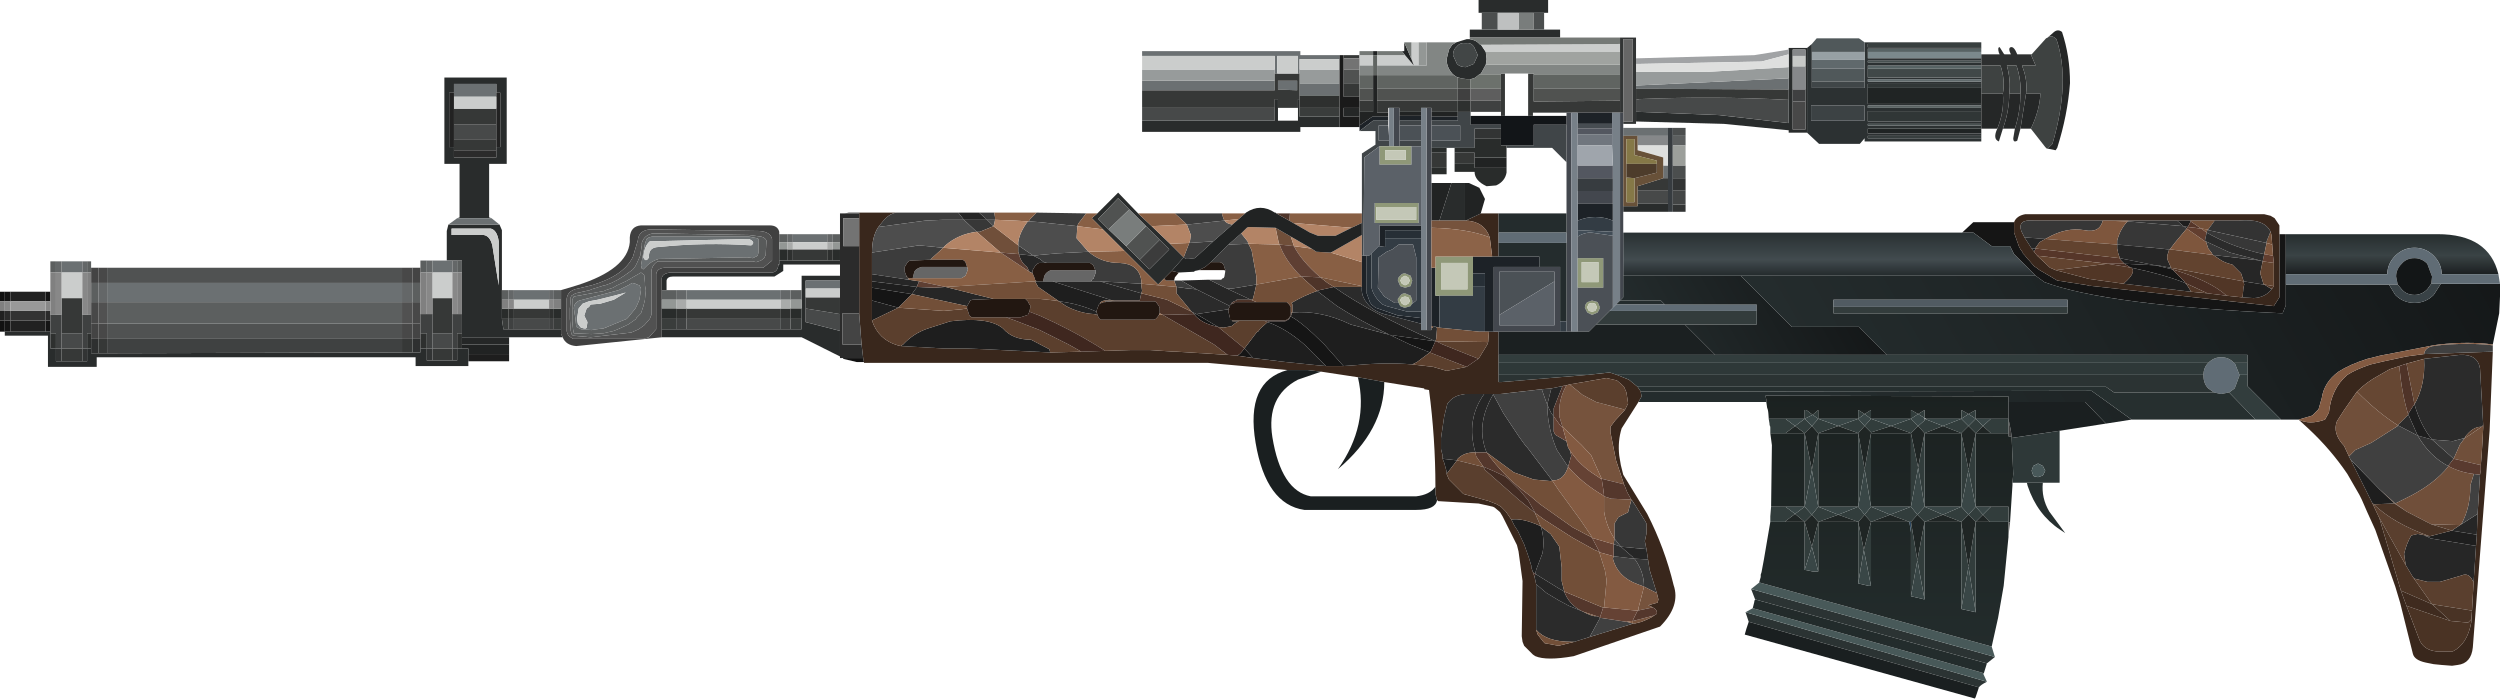 <?xml version="1.0" encoding="UTF-8" standalone="no"?>
<svg xmlns:xlink="http://www.w3.org/1999/xlink" height="43.7px" width="156.4px" xmlns="http://www.w3.org/2000/svg">
  <g transform="matrix(1.0, 0.0, 0.0, 1.0, 11.45, -8.05)">
    <use height="43.7" transform="matrix(1.0, 0.0, 0.0, 1.0, -11.45, 8.05)" width="156.4" xlink:href="#shape0"/>
  </g>
  <defs>
    <g id="shape0" transform="matrix(1.0, 0.0, 0.0, 1.0, 11.45, -8.05)">
      <path d="M112.5 11.3 L112.5 11.45 112.5 11.7 105.4 11.7 105.4 11.3 112.5 11.3" fill="#7b898c" fill-rule="evenodd" stroke="none"/>
      <path d="M112.5 11.1 L112.5 11.3 105.4 11.3 105.4 11.1 112.5 11.1 M112.5 12.15 L112.5 12.35 105.4 12.35 105.4 12.15 112.5 12.15" fill="#576364" fill-rule="evenodd" stroke="none"/>
      <path d="M112.5 11.0 L112.5 11.1 105.4 11.1 105.4 11.3 105.4 11.7 112.5 11.7 112.5 11.85 105.4 11.85 105.4 11.95 112.5 11.95 112.5 12.15 105.4 12.15 105.4 12.35 105.4 12.9 112.5 12.9 112.5 13.0 105.4 13.0 105.4 13.15 112.5 13.15 112.5 13.3 105.4 13.3 105.4 13.55 105.4 14.55 112.5 14.55 112.5 14.65 105.4 14.65 105.4 14.8 112.5 14.8 112.5 15.0 105.4 15.0 105.4 15.65 112.5 15.65 112.5 15.8 105.4 15.8 105.4 15.9 112.5 15.9 112.5 16.1 105.4 16.1 105.4 16.4 112.5 16.4 112.5 16.55 105.4 16.55 105.4 16.7 112.5 16.7 112.5 16.9 105.2 16.9 105.2 16.7 104.9 17.05 102.35 17.05 101.6 16.35 101.6 11.05 101.9 10.8 101.9 11.3 101.9 11.8 101.9 12.35 101.9 13.15 101.9 13.55 105.2 13.55 105.2 13.15 105.2 12.35 105.2 11.8 105.2 11.3 105.2 10.7 112.5 10.7 112.5 10.8 105.4 10.8 105.4 11.0 112.5 11.0 M105.2 15.6 L105.2 14.65 101.85 14.65 101.85 15.6 105.2 15.6" fill="#2c3132" fill-rule="evenodd" stroke="none"/>
      <path d="M112.5 16.55 L112.5 16.7 105.4 16.7 105.4 16.55 112.5 16.55 M112.5 10.8 L112.5 11.0 105.4 11.0 105.4 10.8 112.5 10.8" fill="#383f3f" fill-rule="evenodd" stroke="none"/>
      <path d="M112.5 11.45 L113.65 11.45 113.6 11.35 Q113.5 11.0 113.65 11.0 L113.9 11.4 113.95 11.45 114.35 11.45 Q114.15 11.05 114.35 11.0 114.55 10.95 114.75 11.45 L115.65 11.45 115.6 11.45 115.9 12.15 115.05 12.15 115.1 12.3 Q115.4 13.1 115.3 13.9 L114.95 16.1 114.75 16.85 Q114.5 17.0 114.5 16.7 L114.6 16.1 Q114.95 15.0 114.95 13.9 115.0 13.05 114.7 12.15 L114.1 12.15 Q114.35 13.05 114.25 13.9 114.25 15.0 113.85 16.1 L113.6 16.9 Q113.2 16.75 113.5 16.1 113.95 15.0 113.85 13.9 114.0 13.05 113.7 12.15 L112.5 12.15 112.5 11.95 112.5 11.85 112.5 11.7 112.5 11.45 M14.35 29.25 L14.85 29.25 14.85 29.85 14.85 30.1 14.35 30.1 14.35 29.25 M-5.3 30.15 L-5.75 30.15 -5.75 30.0 -5.75 29.85 -5.75 29.25 -5.3 29.25 -5.3 30.15" fill="#2e3030" fill-rule="evenodd" stroke="none"/>
      <path d="M115.65 11.45 L116.55 10.45 116.65 10.4 Q116.9 10.2 117.2 10.5 118.1 13.15 116.95 17.05 L116.65 17.35 116.6 17.35 116.5 17.25 115.6 16.1 Q116.15 14.95 116.2 13.9 L115.3 13.9 Q115.4 13.1 115.1 12.3 L115.05 12.15 115.9 12.15 115.6 11.45 115.65 11.45 M112.5 12.15 L113.7 12.15 Q114.0 13.05 113.85 13.9 L112.5 13.9 112.5 13.55 112.5 13.3 112.5 13.15 112.5 13.0 112.5 12.9 112.5 12.35 112.5 12.15 M114.25 13.9 Q114.35 13.05 114.1 12.15 L114.7 12.15 Q115.0 13.05 114.95 13.9 L114.25 13.9" fill="#3e4241" fill-rule="evenodd" stroke="none"/>
      <path d="M112.5 11.85 L112.5 11.95 105.4 11.95 105.4 11.85 112.5 11.85 M112.5 15.9 L105.4 15.9 105.4 15.8 112.5 15.8 112.5 15.9" fill="#485151" fill-rule="evenodd" stroke="none"/>
      <path d="M112.5 13.0 L112.5 13.15 105.4 13.15 105.4 13.0 112.5 13.0" fill="#606a6c" fill-rule="evenodd" stroke="none"/>
      <path d="M112.5 13.3 L112.5 13.55 105.4 13.55 105.4 13.3 112.5 13.3 M112.5 15.65 L105.4 15.65 105.4 15.0 112.5 15.0 112.5 15.65" fill="#303636" fill-rule="evenodd" stroke="none"/>
      <path d="M105.4 12.35 L112.5 12.35 112.5 12.9 105.4 12.9 105.4 12.35" fill="#404848" fill-rule="evenodd" stroke="none"/>
      <path d="M101.6 16.35 L100.45 16.35 100.45 16.2 96.4 15.8 90.9 15.65 90.9 15.05 91.1 15.05 96.1 15.25 100.45 15.75 100.45 14.3 100.45 13.65 100.45 12.95 100.45 12.25 100.45 11.45 100.45 11.15 100.45 11.05 101.6 11.05 101.6 16.35 M92.9 21.3 L90.1 21.3 90.1 20.95 91.0 20.95 91.0 20.8 92.9 20.8 92.9 21.3 M41.1 30.35 L38.7 29.15 29.95 29.15 29.95 28.65 30.85 28.65 31.5 28.65 37.4 28.65 38.0 28.65 38.7 28.65 38.7 28.0 38.7 27.35 38.7 26.8 38.7 26.2 38.7 25.3 41.1 25.3 41.1 25.6 38.95 25.6 38.95 26.1 38.95 26.65 38.95 27.35 38.95 28.2 41.1 28.75 41.1 30.0 41.1 30.35 M23.75 29.15 L20.4 29.15 17.45 29.15 17.45 28.9 17.45 27.7 17.45 25.1 17.45 24.35 17.15 24.35 16.85 24.35 16.5 24.35 16.5 22.5 16.6 22.1 19.8 22.1 19.95 22.45 19.95 25.5 19.95 26.0 19.95 26.2 19.95 26.8 19.95 27.35 19.95 28.0 20.05 28.7 20.05 28.65 20.35 28.65 20.7 28.65 22.9 28.65 23.2 28.65 23.65 28.65 23.65 28.95 23.75 29.15 M17.85 30.65 L17.85 30.8 17.85 30.95 14.55 30.95 14.55 30.4 -5.4 30.4 -5.4 31.0 -8.45 31.0 -8.45 29.05 -11.15 29.05 -11.15 28.8 -10.8 28.8 -8.6 28.8 -8.3 28.8 -8.3 28.9 -8.3 29.85 -7.95 29.85 -7.95 30.65 -7.6 30.65 -6.3 30.65 -6.0 30.65 -6.0 29.85 -5.75 29.85 -5.75 30.0 -5.75 30.15 -5.3 30.15 -4.75 30.15 13.7 30.1 14.35 30.1 14.85 30.1 14.85 29.85 15.25 29.85 15.25 30.6 15.6 30.6 16.85 30.6 17.15 30.6 17.15 29.85 17.45 29.85 17.85 29.85 17.85 30.2 17.85 30.65 M17.15 21.7 L17.3 21.65 17.3 18.3 16.9 18.3 16.75 18.3 16.7 18.3 16.6 18.3 16.35 18.3 16.35 12.9 20.25 12.9 20.25 18.3 20.15 18.3 19.65 18.3 19.5 18.3 19.15 18.3 19.15 21.65 19.3 21.7 17.15 21.7 M57.2 21.4 L58.5 20.1 59.75 21.4 60.6 22.2 61.75 23.3 62.6 24.15 61.85 25.0 61.4 25.45 61.0 25.85 58.9 23.75 57.55 22.4 56.85 21.7 57.2 21.4 M72.35 16.0 L69.9 16.0 69.9 16.3 60.0 16.3 60.0 15.6 68.3 15.6 68.3 14.8 68.3 14.25 68.5 14.25 68.5 14.8 68.5 15.6 69.75 15.6 69.75 14.8 69.75 14.25 69.85 14.25 69.85 14.8 69.85 15.35 72.35 15.35 72.35 16.0 M79.65 10.7 L80.3 10.5 80.5 10.5 Q80.9 10.55 81.15 10.85 L81.2 10.85 81.5 11.3 81.55 11.75 81.5 12.1 81.2 12.65 81.1 12.7 80.85 12.9 80.75 12.95 80.55 13.0 80.3 13.0 79.95 12.95 79.8 12.9 79.65 12.85 79.45 12.7 79.4 12.65 Q79.05 12.25 79.05 11.75 L79.2 11.15 79.4 10.85 79.65 10.7 M80.5 10.4 L80.5 9.9 81.25 9.9 82.25 9.9 83.55 9.9 84.5 9.9 85.15 9.9 86.15 9.9 86.15 10.4 80.5 10.4 M81.25 8.85 L81.05 8.85 81.05 8.05 85.4 8.05 85.4 8.85 85.15 8.85 84.5 8.85 83.55 8.85 82.25 8.85 81.25 8.85 M101.5 11.55 L101.5 11.15 100.7 11.15 100.7 11.55 100.7 12.2 100.7 13.65 100.7 14.4 100.7 16.15 101.5 16.15 101.5 14.4 101.5 13.65 101.5 12.2 101.5 11.55 M19.6 17.25 L19.85 17.25 19.85 13.85 19.6 13.85 19.6 13.3 16.95 13.3 16.95 13.85 16.65 13.85 16.65 17.25 16.95 17.25 16.95 17.45 16.95 17.9 19.6 17.9 19.6 17.45 19.6 17.25 M19.25 22.35 L16.8 22.35 16.8 22.75 18.8 22.75 Q19.2 22.8 19.35 23.4 L19.75 25.9 19.75 23.15 Q19.65 22.45 19.25 22.35 M59.2 21.15 L58.5 20.45 57.25 21.75 57.9 22.4 59.0 23.45 59.85 24.3 60.45 24.9 61.7 23.65 61.1 23.05 60.25 22.2 59.2 21.15 M79.7 10.95 Q79.45 11.15 79.45 11.5 L79.7 12.05 Q79.9 12.25 80.25 12.25 L80.75 12.05 81.0 11.5 80.75 10.95 Q80.55 10.7 80.25 10.75 79.9 10.7 79.7 10.95 M79.35 19.5 L80.2 19.5 80.2 21.85 78.6 21.85 79.35 19.5 M41.1 24.35 L41.1 24.6 37.55 24.6 37.55 25.0 37.0 25.35 30.65 25.35 Q30.3 25.35 30.25 25.6 L30.25 26.2 29.95 26.2 29.95 26.0 29.95 25.8 29.95 25.45 Q30.0 25.15 30.5 25.1 L36.8 25.1 Q37.2 25.1 37.25 24.6 L37.3 24.6 37.3 24.55 37.3 24.35 37.8 24.35 38.15 24.35 40.3 24.35 40.65 24.35 41.1 24.35" fill="#292c2c" fill-rule="evenodd" stroke="none"/>
      <path d="M90.9 11.7 L98.3 11.5 100.45 11.15 100.45 11.45 98.75 11.9 91.1 12.05 90.9 12.05 90.9 11.7" fill="#a1a3a5" fill-rule="evenodd" stroke="none"/>
      <path d="M101.5 11.55 L100.7 11.55 100.7 11.15 101.5 11.15 101.5 11.55 M100.7 12.2 L101.5 12.2 101.5 13.65 100.7 13.65 100.7 12.2 M91.0 16.55 L92.9 16.55 92.9 17.15 91.0 17.15 91.0 16.55" fill="#86888a" fill-rule="evenodd" stroke="none"/>
      <path d="M100.7 11.55 L101.5 11.55 101.5 12.2 100.7 12.2 100.7 11.55" fill="#c7c9c7" fill-rule="evenodd" stroke="none"/>
      <path d="M90.1 16.05 L92.9 16.05 92.9 16.55 91.0 16.55 90.1 16.55 90.1 16.05 M-7.6 24.4 L-6.3 24.4 -6.3 25.1 -7.6 25.1 -7.6 24.4 M15.6 24.35 L16.5 24.35 16.85 24.35 16.85 25.1 15.6 25.1 15.6 24.35 M16.6 22.1 L17.15 21.7 19.3 21.7 19.8 22.1 16.6 22.1 M20.7 26.2 L22.9 26.2 22.9 26.8 20.7 26.8 20.7 26.2 M38.15 22.7 L40.3 22.7 40.3 23.2 38.15 23.2 38.15 22.7 M60.0 13.7 L60.0 13.1 68.3 13.1 68.3 13.7 60.0 13.7 M60.0 11.55 L60.0 11.25 69.9 11.25 69.9 11.5 72.35 11.5 72.35 11.75 69.85 11.75 69.85 12.4 69.85 12.65 69.75 12.65 69.75 11.55 68.45 11.55 68.45 12.65 68.3 12.65 68.3 12.4 68.3 12.25 68.3 11.55 60.0 11.55 M100.45 12.95 L100.45 13.65 90.9 13.6 90.9 13.4 100.45 12.95 M19.6 13.85 L19.6 14.1 16.95 14.1 16.95 13.85 16.95 13.3 19.6 13.3 19.6 13.85 M68.5 13.1 L69.7 13.1 69.7 13.7 68.5 13.65 68.5 13.1 M69.85 13.3 L72.35 13.3 72.35 14.05 69.85 14.05 69.85 13.3 M92.6 19.2 L92.6 18.4 92.9 18.4 92.9 19.2 92.6 19.2 M41.1 25.6 L41.1 26.1 38.95 26.1 38.95 25.6 41.1 25.6 M37.4 26.2 L37.4 26.8 31.5 26.8 31.5 26.2 37.4 26.2 M36.0 23.0 L36.0 23.15 36.0 23.85 35.95 24.05 35.65 24.2 35.3 24.15 29.75 24.25 Q29.25 24.4 28.9 24.8 L28.8 24.9 28.7 24.85 28.65 24.65 28.9 23.3 29.0 23.0 29.15 22.9 29.35 22.85 35.4 22.85 35.9 22.95 36.0 23.0 M35.4 23.0 L29.2 23.15 Q28.85 23.45 28.8 24.15 28.95 24.5 29.15 24.15 29.1 23.5 29.8 23.5 32.65 23.2 35.55 23.4 35.85 23.2 35.4 23.0 M26.7 26.35 L27.25 26.2 27.85 25.9 28.1 25.75 28.3 25.8 28.4 25.85 28.55 25.9 28.65 26.1 28.65 26.2 28.55 26.8 28.4 27.15 28.3 27.35 27.85 27.9 27.75 28.0 26.3 28.6 25.85 28.65 25.55 28.7 24.9 28.65 24.6 28.5 24.55 28.0 24.45 27.35 Q24.45 27.0 24.8 26.85 L25.0 26.8 26.7 26.35 M26.1 27.05 L26.95 26.8 27.7 26.35 27.15 26.5 25.95 26.8 25.4 26.9 25.0 27.05 24.75 27.35 24.65 28.0 24.7 28.3 24.85 28.5 24.9 28.55 25.1 28.6 25.2 28.6 25.25 28.55 25.3 28.2 25.2 28.0 25.1 27.8 25.15 27.65 25.25 27.35 25.4 27.25 25.5 27.1 26.1 27.05 M13.7 25.75 L13.7 26.95 -4.75 26.95 -4.75 25.75 13.7 25.75" fill="#6b7072" fill-rule="evenodd" stroke="none"/>
      <path d="M60.0 13.1 L60.0 12.4 60.6 12.4 68.3 12.4 68.3 12.65 68.3 13.1 60.0 13.1 M100.45 12.25 L100.45 12.95 90.9 13.4 90.9 12.55 95.3 12.55 100.45 12.25 M69.85 12.65 L69.85 12.4 72.35 12.4 72.35 13.3 69.85 13.3 69.85 12.65" fill="#979b9b" fill-rule="evenodd" stroke="none"/>
      <path d="M100.7 13.65 L101.5 13.65 101.5 14.4 100.7 14.4 100.7 13.65" fill="#3f4041" fill-rule="evenodd" stroke="none"/>
      <path d="M100.45 11.45 L100.45 12.25 95.3 12.55 90.9 12.55 90.9 12.05 91.1 12.05 98.75 11.9 100.45 11.45 M92.6 18.4 L92.6 17.9 91.0 17.45 91.0 17.15 92.9 17.15 92.9 18.4 92.6 18.4" fill="#dedfde" fill-rule="evenodd" stroke="none"/>
      <path d="M101.9 10.8 L102.2 10.45 104.85 10.45 105.2 10.7 105.2 11.3 101.9 11.3 101.9 10.8 M105.2 12.35 L105.2 13.15 101.9 13.15 101.9 12.35 105.2 12.35" fill="#50585a" fill-rule="evenodd" stroke="none"/>
      <path d="M105.2 11.8 L105.2 12.35 101.9 12.35 101.9 11.8 105.2 11.8" fill="#60696c" fill-rule="evenodd" stroke="none"/>
      <path d="M105.2 13.15 L105.2 13.55 101.9 13.55 101.9 13.15 105.2 13.15" fill="#404648" fill-rule="evenodd" stroke="none"/>
      <path d="M101.9 11.3 L105.2 11.3 105.2 11.8 101.9 11.8 101.9 11.3" fill="#97a0a4" fill-rule="evenodd" stroke="none"/>
      <path d="M112.5 14.8 L105.4 14.8 105.4 14.65 112.5 14.65 112.5 14.8" fill="#596262" fill-rule="evenodd" stroke="none"/>
      <path d="M105.2 15.6 L101.85 15.6 101.85 14.65 105.2 14.65 105.2 15.6" fill="#3c4244" fill-rule="evenodd" stroke="none"/>
      <path d="M112.5 16.1 L112.5 16.4 105.4 16.4 105.4 16.1 112.5 16.1 M112.5 13.55 L112.5 13.9 112.5 14.55 105.4 14.55 105.4 13.55 112.5 13.55" fill="#202424" fill-rule="evenodd" stroke="none"/>
      <path d="M-5.3 24.8 L-4.75 24.8 -4.75 25.75 -5.3 25.75 -5.3 24.8 M13.7 24.8 L14.35 24.8 14.35 25.75 13.7 25.75 13.7 24.8 M100.7 14.4 L101.5 14.4 101.5 16.15 100.7 16.15 100.7 14.4 M14.85 26.95 L14.85 27.7 14.85 27.85 14.85 27.95 14.85 28.3 14.35 28.3 14.35 26.95 14.85 26.95 M13.7 29.25 L13.7 28.3 14.35 28.3 14.35 29.25 13.7 29.25 M-5.75 26.95 L-5.3 26.95 -5.3 28.3 -5.75 28.3 -5.75 27.75 -5.75 26.95 M-4.75 28.3 L-4.75 29.25 -5.3 29.25 -5.3 28.3 -4.75 28.3 M128.35 30.75 L128.3 30.75 128.35 30.75" fill="#484848" fill-rule="evenodd" stroke="none"/>
      <path d="M60.0 15.6 L60.0 14.8 68.3 14.8 68.3 15.6 60.0 15.6 M100.45 14.3 L100.45 15.75 96.1 15.25 91.1 15.05 90.9 15.05 90.9 14.3 91.1 14.25 Q95.8 14.05 100.45 14.3 M19.6 15.85 L19.6 16.8 16.95 16.8 16.95 15.85 19.6 15.85 M91.0 20.8 L91.0 19.95 92.9 19.95 92.9 20.8 91.0 20.8 M41.1 27.7 L41.1 28.75 38.95 28.2 38.95 27.35 41.1 27.7 M37.4 28.65 L31.5 28.65 31.5 28.0 37.4 28.0 37.4 28.65 M20.7 28.65 L20.7 28.0 22.9 28.0 22.9 28.65 20.7 28.65 M15.6 28.9 L16.85 28.9 16.85 29.85 15.6 29.85 15.6 28.9 M-7.6 29.85 L-7.6 28.9 -6.3 28.9 -6.3 29.85 -7.6 29.85" fill="#474949" fill-rule="evenodd" stroke="none"/>
      <path d="M116.65 10.4 L117.05 10.05 Q117.3 9.85 117.55 10.05 118.05 11.55 118.05 13.25 117.9 15.25 117.25 17.3 L117.15 17.45 116.65 17.35 116.95 17.05 Q118.1 13.15 117.2 10.5 116.9 10.2 116.65 10.4 M115.6 16.1 L114.95 16.1 115.3 13.9 116.2 13.9 Q116.15 14.95 115.6 16.1 M114.6 16.1 L113.85 16.1 Q114.25 15.0 114.25 13.9 L114.95 13.9 Q114.95 15.0 114.6 16.1 M113.5 16.1 L112.5 16.1 112.5 15.9 112.5 15.8 112.5 15.65 112.5 15.0 112.5 14.8 112.5 14.65 112.5 14.55 112.5 13.9 113.85 13.9 Q113.95 15.0 113.5 16.1 M20.4 29.15 L20.4 29.6 17.45 29.6 17.45 29.15 20.4 29.15 M73.6 15.05 L73.6 15.35 72.6 15.35 72.6 14.8 73.6 14.8 73.6 15.05" fill="#252727" fill-rule="evenodd" stroke="none"/>
      <path d="M111.3 22.6 L112.0 21.95 114.55 21.95 114.55 22.0 114.55 22.6 114.85 23.45 114.9 23.55 114.95 23.65 115.1 23.85 115.1 23.9 115.2 24.0 115.4 24.25 115.5 24.35 115.8 24.7 115.95 24.8 116.15 24.95 116.75 25.3 117.25 25.6 119.2 25.9 119.3 25.95 119.05 25.9 130.8 27.2 131.15 26.65 131.15 22.7 131.55 22.7 131.55 25.2 131.55 25.85 131.55 27.15 131.35 27.65 Q120.35 27.15 116.45 25.7 L115.9 25.3 114.55 23.95 114.4 23.65 114.3 23.45 113.15 23.45 112.0 22.6 111.3 22.6 M99.3 34.8 L99.25 34.6 99.3 34.75 99.3 34.8 M99.2 34.2 L99.15 33.7 99.2 34.0 99.2 34.2 M-11.15 26.3 L-10.8 26.3 -10.8 26.9 -11.15 26.9 -11.15 26.3 M-8.6 26.3 L-8.3 26.3 -8.3 26.9 -8.6 26.9 -8.6 26.3 M115.8 23.8 L115.65 23.6 115.9 23.6 115.8 23.8 M72.6 30.95 L71.5 30.95 70.15 29.6 Q69.0 28.6 67.85 28.2 L67.9 28.15 68.95 28.15 69.05 28.1 69.2 28.0 69.25 27.9 69.3 27.85 Q70.0 28.2 71.4 29.6 L72.6 30.95 M66.95 30.45 L65.95 30.3 66.1 30.2 66.2 30.1 66.4 29.85 66.95 30.45 M43.1 26.85 L43.1 26.05 45.6 26.45 44.9 27.15 44.75 27.3 43.1 26.85 M78.0 30.1 L76.75 29.6 75.5 29.0 78.35 29.4 78.1 29.95 78.0 30.1 M63.25 27.7 L63.4 27.7 64.75 28.5 Q63.7 28.3 63.25 27.7 M-5.75 30.15 L-5.75 30.0 -5.75 30.15 M-8.3 28.8 L-8.6 28.8 -8.6 28.1 -8.3 28.1 -8.3 28.3 -8.3 28.8 M-10.8 28.8 L-11.15 28.8 -11.15 28.1 -10.8 28.1 -10.8 28.8 M131.35 27.65 L130.8 27.7 131.35 27.65 M125.25 25.75 Q123.85 25.2 121.9 24.8 L121.85 24.8 121.7 24.7 121.45 24.55 123.4 24.65 124.45 24.9 124.5 24.95 125.25 25.7 125.25 25.75" fill="#151515" fill-rule="evenodd" stroke="none"/>
      <path d="M90.1 22.6 L111.3 22.6 112.0 22.6 113.15 23.45 114.3 23.45 114.4 23.65 114.55 23.95 115.9 25.3 97.45 25.3 90.1 25.3 90.1 22.6" fill="url(#gradient0)" fill-rule="evenodd" stroke="none"/>
      <path d="M60.0 14.8 L60.0 13.7 68.3 13.7 68.3 13.1 68.3 12.65 68.45 12.65 69.75 12.65 69.85 12.65 69.85 13.3 69.85 14.05 69.85 14.25 69.75 14.25 69.75 14.8 68.5 14.8 68.5 14.25 68.3 14.25 68.3 14.8 60.0 14.8 M72.6 11.5 L73.6 11.5 73.6 11.7 72.6 11.7 72.6 11.5 M100.45 13.65 L100.45 14.3 Q95.8 14.05 91.1 14.25 L90.9 14.3 90.9 13.6 100.45 13.65 M19.6 14.85 L19.6 15.85 16.95 15.85 16.95 14.85 19.6 14.85 M19.6 16.8 L19.6 17.25 19.6 17.45 16.95 17.45 16.95 17.25 16.95 16.8 19.6 16.8 M68.5 13.1 L68.5 13.65 69.7 13.7 69.7 13.1 68.5 13.1 M82.45 12.7 L82.45 12.65 82.7 12.65 82.7 15.3 82.45 15.3 82.45 15.05 82.45 14.35 82.45 13.6 82.45 12.7 M84.15 12.65 L84.5 12.65 84.5 12.7 84.5 13.6 84.5 14.4 89.9 14.35 89.9 15.1 89.4 15.1 87.25 15.1 86.85 15.1 86.55 15.1 84.45 15.1 84.45 15.3 84.15 15.3 84.15 12.65 M72.6 13.3 L73.6 13.3 73.6 13.6 73.6 14.1 72.6 14.1 72.6 13.3 M73.6 14.35 L74.45 14.35 74.45 15.05 73.6 15.05 73.6 14.8 73.6 14.35 M76.1 15.05 L76.1 14.8 75.75 14.8 75.45 14.8 75.4 14.8 75.4 15.1 74.7 15.1 74.7 14.35 79.75 14.35 79.75 15.05 78.1 15.05 78.1 14.8 77.8 14.8 77.45 14.8 77.45 15.05 76.1 15.05 M79.55 17.6 L80.8 17.6 80.8 17.9 80.8 18.3 79.55 18.3 79.55 17.6 M79.05 17.6 L79.05 18.55 78.1 18.55 78.1 17.6 79.05 17.6 M91.0 19.95 L91.0 19.7 92.6 19.2 92.9 19.2 92.9 19.95 91.0 19.95 M41.1 26.65 L41.1 27.7 38.95 27.35 38.95 26.65 41.1 26.65 M40.3 23.65 L40.3 24.35 38.15 24.35 38.15 23.65 40.3 23.65 M31.5 27.35 L37.4 27.35 37.4 28.0 31.5 28.0 31.5 27.35 M20.7 28.0 L20.7 27.35 22.9 27.35 22.9 28.0 20.7 28.0 M15.6 27.7 L15.6 26.7 16.85 26.7 16.85 27.7 16.85 28.9 15.6 28.9 15.6 27.7 M13.7 29.25 L14.35 29.25 14.35 30.1 13.7 30.1 13.7 29.25 M-4.75 30.15 L-5.3 30.15 -5.3 29.25 -4.75 29.25 -4.75 30.15 M-6.3 30.65 L-7.6 30.65 -7.6 29.85 -6.3 29.85 -6.3 30.65 M15.6 30.6 L15.6 29.85 16.85 29.85 16.85 30.6 15.6 30.6 M-6.3 26.7 L-6.3 27.75 -6.3 28.9 -7.6 28.9 -7.6 27.75 -7.6 26.7 -6.3 26.7" fill="#363837" fill-rule="evenodd" stroke="none"/>
      <path d="M114.55 21.95 Q114.7 21.55 115.25 21.45 L130.2 21.45 130.6 21.55 130.85 21.7 131.15 22.15 131.15 22.7 131.15 26.65 130.8 27.2 119.05 25.9 119.3 25.95 119.2 25.9 117.25 25.6 116.75 25.3 116.15 24.95 115.95 24.8 115.8 24.7 115.5 24.35 115.4 24.25 115.2 24.0 115.1 23.9 115.1 23.85 114.95 23.65 114.9 23.55 114.85 23.45 114.55 22.6 114.55 22.0 114.55 21.95 M144.5 30.05 L144.3 35.0 143.25 48.55 Q143.15 49.55 142.3 49.65 L141.95 49.7 141.3 49.65 140.8 49.6 140.3 49.5 Q139.6 49.35 139.5 48.95 L138.7 45.75 138.4 44.75 137.15 41.2 136.65 40.1 136.3 39.3 136.15 39.0 135.4 37.7 Q134.35 36.15 132.95 34.85 L132.35 34.3 Q133.05 34.65 134.0 34.3 L134.25 33.85 Q134.4 32.35 135.4 31.5 135.95 31.15 136.85 30.85 L137.7 30.65 139.1 30.35 140.2 30.2 144.5 30.05 M91.05 33.2 L90.0 34.85 Q89.75 35.65 89.85 36.55 L89.95 37.15 90.1 37.75 91.6 40.2 Q92.7 42.35 93.25 44.65 93.7 45.95 92.4 47.25 L87.0 49.1 Q85.3 49.4 84.6 49.1 L84.45 49.0 83.9 48.45 83.8 48.2 83.75 47.85 83.8 44.4 83.55 42.55 83.45 42.15 82.55 40.35 82.4 40.1 82.35 40.05 82.05 39.8 81.95 39.75 81.05 39.55 78.5 39.4 78.5 39.35 78.45 39.35 78.35 38.95 78.35 38.7 78.35 38.5 Q78.35 35.5 77.95 32.45 L77.65 32.4 77.65 32.35 75.15 31.95 73.5 31.65 71.2 31.3 70.35 31.2 69.1 31.2 64.1 30.75 55.4 30.75 55.35 30.75 42.6 30.75 42.6 30.7 42.55 30.45 42.45 29.6 42.3 27.65 42.3 23.45 42.3 21.7 42.3 21.4 42.3 21.35 43.55 21.35 44.65 21.35 Q44.15 21.4 43.7 22.0 L43.5 22.25 Q43.1 22.85 43.1 23.85 L43.1 25.2 43.1 25.65 43.1 26.05 43.1 26.85 43.1 28.1 Q43.5 29.3 44.7 29.65 L44.9 29.7 47.6 29.85 49.0 29.85 50.2 29.9 54.25 30.1 54.35 30.1 56.2 30.05 57.7 30.0 59.3 29.95 60.5 29.95 62.0 30.05 62.15 30.05 65.35 30.25 65.95 30.3 66.95 30.45 69.0 30.7 69.5 30.75 70.95 30.9 71.5 30.95 72.6 30.95 73.3 30.9 Q75.35 30.7 76.9 30.85 L78.2 31.0 79.05 31.25 80.3 31.0 80.95 30.55 81.05 30.5 81.6 29.6 81.65 29.45 81.7 28.8 82.0 28.8 82.3 28.8 82.3 30.25 82.3 30.75 82.3 31.5 82.3 31.95 82.5 31.95 87.9 31.5 89.25 31.35 89.7 31.5 90.45 31.8 91.0 32.25 91.2 32.55 91.2 32.6 91.25 32.85 91.05 33.2 M119.5 21.85 L115.8 21.85 Q114.75 21.75 115.0 22.5 L115.2 22.9 115.65 23.6 115.8 23.8 116.0 24.05 116.8 24.8 117.15 24.95 119.25 25.5 121.4 25.8 125.6 26.3 126.65 26.4 127.85 26.55 128.8 26.65 129.55 26.7 Q130.3 26.65 130.7 26.1 L130.8 25.95 130.8 24.5 130.75 24.05 130.7 23.35 130.65 22.75 130.6 22.55 Q130.2 21.7 128.6 21.85 L127.1 21.85 125.55 21.85 124.75 21.85 121.7 21.85 119.5 21.85 M116.8 24.8 L116.9 24.9 116.8 24.8 M81.2 21.4 L82.3 21.4 82.3 22.6 82.3 23.25 82.3 24.1 81.9 24.1 81.75 22.9 Q81.4 21.9 80.25 21.85 L81.2 21.4 M82.35 30.25 L82.3 30.25 82.35 30.25 M90.2 33.7 L90.4 33.3 90.4 33.25 90.3 32.6 90.15 32.25 90.0 32.1 89.7 31.85 89.05 31.7 86.75 32.1 86.55 32.15 86.3 32.2 85.6 32.35 85.0 32.4 82.4 32.7 81.95 32.7 81.4 32.7 80.3 32.7 80.2 32.7 79.95 32.75 Q79.45 32.85 79.15 33.25 L79.1 33.3 78.9 34.1 78.7 35.45 78.7 35.85 78.7 36.15 78.8 36.55 78.8 36.7 78.8 36.75 78.9 37.0 79.05 37.55 79.05 37.7 79.2 38.05 80.05 38.9 80.1 38.95 81.7 39.4 81.95 39.5 82.2 39.6 82.45 39.75 82.75 40.05 83.1 40.55 83.3 40.95 83.5 41.25 83.9 42.1 84.2 42.95 84.35 43.45 84.35 43.55 84.45 43.85 84.5 44.0 84.55 44.15 84.6 44.35 84.65 44.6 84.65 44.65 84.65 45.65 84.65 47.05 84.65 47.45 84.75 47.75 85.1 48.2 85.2 48.3 85.25 48.3 86.05 48.45 87.05 48.2 88.0 47.9 90.6 47.1 90.7 47.05 90.85 47.05 91.25 46.95 91.6 46.8 Q91.85 46.7 92.05 46.55 L92.2 46.45 Q92.25 46.2 91.95 46.05 L91.65 45.9 91.7 45.9 92.25 45.75 92.3 45.55 92.2 45.15 91.75 43.7 91.65 43.05 91.55 42.4 91.45 41.9 91.55 41.45 91.55 40.8 91.5 40.7 90.75 39.5 90.65 39.35 90.6 39.3 90.35 38.85 90.15 38.35 89.65 36.85 89.3 35.1 89.3 34.95 89.3 34.75 89.6 34.35 90.2 33.7 M143.9 34.65 L143.7 31.1 Q143.55 30.2 142.45 30.25 L140.2 30.5 139.1 30.8 138.65 30.95 138.05 31.15 137.35 31.55 Q136.6 31.95 136.0 32.55 L135.2 33.7 134.75 34.4 Q134.45 35.15 135.2 35.95 L135.5 36.6 135.6 36.8 136.95 39.5 137.35 40.35 137.4 40.45 138.75 45.0 139.1 45.95 139.9 48.05 Q140.15 48.7 140.95 48.8 L142.0 48.8 Q142.9 48.35 143.15 47.0 L143.2 46.5 143.15 46.8 143.2 46.25 143.3 44.45 143.45 42.2 143.5 41.5 143.55 40.2 143.7 37.75 143.75 37.45 143.75 37.15 143.8 36.55 143.85 35.75 143.9 34.8 143.9 34.65" fill="#39271c" fill-rule="evenodd" stroke="none"/>
      <path d="M115.2 22.9 L115.0 22.5 Q114.75 21.75 115.8 21.85 L119.5 21.85 120.1 21.85 Q119.9 22.65 118.95 22.45 117.8 22.25 116.6 22.95 L116.5 23.0 115.2 22.9 M125.35 22.35 L124.6 23.25 124.3 23.65 124.15 23.65 123.75 23.6 121.0 23.35 121.0 23.3 121.0 23.1 Q121.2 22.35 121.65 21.9 L125.15 22.2 125.35 22.35 M124.25 23.65 L124.3 23.65 124.25 23.65 M127.0 24.0 L126.95 23.95 126.9 23.85 126.7 23.6 126.55 23.15 128.05 23.85 129.95 24.35 127.0 24.0 M126.65 22.4 L126.7 22.45 130.35 23.25 130.2 23.95 129.75 23.85 Q128.0 23.4 126.6 22.6 L126.65 22.4 M49.65 22.55 L48.85 21.8 49.05 21.8 50.3 21.8 50.7 22.2 49.85 22.55 49.75 22.55 49.65 22.55 M85.6 32.35 L85.35 33.35 85.3 33.25 85.0 32.4 85.6 32.35 M90.6 39.35 L90.65 39.35 90.8 39.6 90.75 39.5 91.5 40.7 91.55 40.8 91.55 41.45 91.45 41.9 91.55 42.4 91.5 42.4 89.95 42.25 89.55 41.75 89.55 40.8 89.8 40.4 90.4 40.1 90.6 39.35 M91.65 43.05 L91.75 43.7 92.2 45.15 91.4 44.75 Q91.4 43.8 90.8 43.0 L91.65 43.05 M52.3 23.95 L52.25 23.8 52.25 23.7 52.25 23.4 53.2 24.05 52.75 24.0 52.3 23.95" fill="#373737" fill-rule="evenodd" stroke="none"/>
      <path d="M119.5 21.85 L121.7 21.85 121.7 21.9 121.65 21.9 120.1 21.85 119.5 21.85 M125.55 21.85 L127.1 21.85 126.7 22.4 126.7 22.45 126.65 22.4 126.25 22.35 125.6 21.9 125.55 21.85 M130.6 22.55 L130.65 22.75 130.7 23.35 130.35 23.25 130.35 23.15 130.55 22.65 130.6 22.55" fill="#734f37" fill-rule="evenodd" stroke="none"/>
      <path d="M130.7 23.35 L130.75 24.05 130.2 23.95 130.35 23.25 130.7 23.35 M116.5 23.0 L116.6 22.95 Q117.8 22.25 118.95 22.45 119.9 22.65 120.1 21.85 L121.65 21.9 Q121.2 22.35 121.0 23.1 L121.0 23.3 121.0 23.35 116.5 23.0 M124.3 23.65 L124.6 23.25 125.35 22.35 126.5 23.15 126.55 23.15 126.7 23.6 126.9 23.85 126.95 23.95 127.0 24.0 124.3 23.65 M126.6 22.6 L126.25 22.35 126.65 22.4 126.6 22.6" fill="#7e563d" fill-rule="evenodd" stroke="none"/>
      <path d="M121.7 21.85 L124.75 21.85 125.15 22.2 121.65 21.9 121.7 21.9 121.7 21.85 M127.1 21.85 L128.6 21.85 Q130.2 21.7 130.6 22.55 L130.55 22.65 130.35 23.15 130.35 23.25 126.7 22.45 126.7 22.4 127.1 21.85 M-8.6 27.5 L-8.6 28.1 -10.8 28.1 -10.8 27.5 -8.6 27.5 M142.05 36.75 L141.7 37.2 Q140.55 36.6 139.8 35.3 L140.7 35.55 142.05 36.75" fill="#333333" fill-rule="evenodd" stroke="none"/>
      <path d="M48.5 21.35 L49.8 21.35 50.3 21.8 49.05 21.8 48.85 21.8 48.5 21.35 M115.65 23.6 L115.2 22.9 116.5 23.0 116.15 23.2 115.9 23.55 115.9 23.6 115.65 23.6 M125.35 22.35 L125.15 22.2 125.4 22.25 125.35 22.35 M121.0 23.35 L123.75 23.6 124.15 23.65 124.3 23.65 124.25 23.65 124.2 23.85 Q124.1 24.05 124.15 24.3 L124.35 24.75 124.35 24.8 123.55 24.65 123.4 24.65 121.15 24.2 121.15 24.15 121.05 23.85 121.05 23.8 121.0 23.6 121.0 23.35 M43.1 25.65 L43.1 25.2 45.4 25.55 46.05 25.65 45.9 26.0 43.1 25.65 M86.3 32.2 L85.75 33.6 85.75 34.1 85.6 33.9 85.45 33.6 85.35 33.35 85.6 32.35 86.3 32.2 M89.95 42.25 L91.5 42.4 91.55 42.4 91.65 43.05 90.8 43.0 90.75 43.0 90.7 42.9 89.95 42.25 M81.95 32.7 L81.95 32.75 Q80.85 34.65 81.55 36.35 L80.85 36.35 Q80.25 34.3 81.4 32.7 L81.95 32.7 M84.65 44.6 L84.6 44.35 84.55 44.15 84.6 43.95 85.0 44.2 86.05 44.85 86.4 45.05 Q86.7 45.85 87.45 46.25 L87.55 46.3 86.7 45.95 86.05 45.6 85.3 45.15 84.65 44.6 M64.2 25.55 L65.3 26.1 66.8 26.8 65.9 26.8 65.9 26.85 65.75 26.9 65.6 27.0 65.6 27.05 65.55 27.1 65.5 27.15 65.5 27.2 63.4 26.15 62.45 25.6 64.1 25.55 64.2 25.55 M63.1 27.55 L63.4 27.7 63.25 27.7 63.2 27.65 63.1 27.55 M59.95 26.4 L59.85 26.85 58.15 26.85 54.4 25.65 56.75 25.65 56.8 25.65 57.35 25.65 59.95 26.4 M47.7 26.0 L50.7 26.75 49.45 26.8 Q49.3 26.8 49.2 26.9 L49.2 26.95 49.05 27.2 45.6 26.45 45.7 26.3 45.85 26.1 45.9 26.0 47.0 26.05 47.7 26.0 M53.2 24.05 L53.6 24.25 53.85 24.45 54.05 24.5 53.55 24.5 53.45 24.55 53.3 24.7 53.15 24.95 53.15 25.1 53.15 25.15 52.95 25.05 52.8 24.75 Q52.4 24.45 52.3 23.95 L52.75 24.0 53.2 24.05 M143.55 40.2 L143.5 41.5 141.95 41.25 142.0 41.2 142.45 40.9 143.55 40.2 M143.45 42.2 L143.3 44.45 143.25 44.4 Q143.0 43.85 142.55 44.05 L141.2 44.45 140.4 44.45 139.6 44.25 139.5 44.15 139.05 43.4 138.95 42.7 Q139.1 42.05 139.4 41.55 L139.8 41.45 140.55 41.6 Q140.1 41.55 140.35 41.6 L140.65 41.75 140.7 41.75 143.45 42.2 M129.95 24.35 L130.1 24.4 129.95 25.15 130.15 25.8 130.15 25.85 128.9 25.65 128.9 25.6 128.75 25.15 128.2 24.6 Q127.75 24.5 127.45 24.3 L127.0 24.0 129.95 24.35 M121.15 23.85 L121.15 23.9 121.15 23.85" fill="#262626" fill-rule="evenodd" stroke="none"/>
      <path d="M20.4 30.2 L20.4 30.65 17.85 30.65 17.85 30.2 20.4 30.2 M124.75 21.85 L125.55 21.85 125.6 21.9 125.45 22.2 125.4 22.25 125.15 22.2 124.75 21.85 M130.7 26.1 Q130.3 26.65 129.55 26.7 L128.8 26.65 128.85 26.6 128.9 26.05 128.95 25.85 128.9 25.65 130.15 25.85 130.2 25.85 130.6 26.1 130.7 26.1 M125.6 26.3 L121.4 25.8 121.45 25.75 Q122.2 25.1 121.9 24.8 123.85 25.2 125.25 25.75 L125.35 25.85 125.6 26.25 125.6 26.3 M76.9 30.85 Q75.35 30.7 73.3 30.9 L72.6 30.95 71.4 29.6 Q70.0 28.2 69.3 27.85 L69.35 27.7 69.35 27.65 69.4 27.6 Q71.2 27.45 73.05 28.35 L75.5 29.0 Q73.6 28.1 72.2 27.2 L70.95 26.25 71.1 26.2 72.0 26.0 Q74.25 27.6 78.35 29.4 L75.5 29.0 76.75 29.6 78.0 30.1 77.2 30.7 76.9 30.85 M71.5 30.95 L70.95 30.9 69.5 30.75 69.0 30.7 66.95 30.45 66.4 29.85 67.2 28.8 67.25 28.8 67.4 28.6 67.85 28.2 Q69.0 28.6 70.15 29.6 L71.5 30.95 M54.25 30.1 L50.2 29.9 49.0 29.85 47.6 29.85 44.9 29.7 45.05 29.6 Q45.7 28.9 46.6 28.6 L48.0 28.15 Q50.4 27.85 51.3 28.6 51.9 29.3 53.05 29.3 L54.2 29.9 54.25 30.1 M43.1 28.1 L43.1 26.85 44.75 27.3 43.2 28.05 43.1 28.1 M43.1 26.05 L43.1 25.65 45.9 26.0 45.85 26.1 45.7 26.3 45.6 26.45 43.1 26.05 M79.7 36.85 L79.05 37.7 79.05 37.55 78.9 37.0 78.8 36.75 79.7 36.85 M83.1 40.55 Q83.8 40.45 84.9 40.95 L84.95 41.0 Q85.2 41.8 85.05 42.65 L84.65 43.7 84.6 43.95 84.45 43.85 84.35 43.55 84.35 43.45 84.2 42.95 83.9 42.1 83.5 41.25 83.3 40.95 83.1 40.55 M65.4 27.45 L65.4 27.55 65.5 27.95 65.55 28.0 65.6 28.05 65.65 28.15 66.05 28.15 65.85 28.25 65.6 28.45 65.1 28.55 64.75 28.5 63.4 27.7 65.4 27.4 65.4 27.45 M54.4 25.65 L58.15 26.85 57.65 26.85 Q57.4 26.9 57.35 27.05 L57.3 27.1 57.2 27.35 57.15 27.5 57.15 27.55 Q56.05 27.05 54.8 26.9 L53.5 26.0 53.3 25.65 53.4 25.65 53.7 25.65 53.75 25.65 53.8 25.65 54.4 25.65 M143.5 41.5 L143.45 42.2 140.7 41.75 140.65 41.75 140.35 41.6 140.55 41.6 141.9 41.25 141.95 41.25 143.5 41.5 M136.95 39.5 L135.6 36.8 137.4 38.65 138.35 39.55 138.3 39.55 137.05 39.6 136.95 39.5 M139.6 33.35 Q140.0 34.7 140.7 35.55 L139.8 35.3 139.2 33.95 139.55 33.4 139.6 33.35 M124.35 24.8 L124.4 24.9 124.45 24.9 123.4 24.65 121.45 24.55 121.4 24.5 121.2 24.3 121.15 24.2 123.4 24.65 123.55 24.65 124.35 24.8" fill="#1e1e1e" fill-rule="evenodd" stroke="none"/>
      <path d="M116.0 24.05 L115.8 23.8 115.9 23.6 121.15 24.2 121.2 24.3 121.4 24.5 121.45 24.55 120.4 24.55 116.0 24.05 M126.25 22.35 L125.4 22.25 125.45 22.2 125.6 21.9 126.25 22.35" fill="#563629" fill-rule="evenodd" stroke="none"/>
      <path d="M130.75 24.05 L130.8 24.5 130.1 24.4 130.2 23.95 130.75 24.05 M126.5 23.15 L125.35 22.35 125.4 22.25 126.25 22.35 126.6 22.6 126.5 23.05 126.5 23.15" fill="#623e2f" fill-rule="evenodd" stroke="none"/>
      <path d="M41.3 30.45 L41.1 30.45 41.1 30.35 41.1 30.0 41.1 28.75 41.1 27.7 41.1 26.65 41.1 26.1 41.1 25.6 41.1 25.3 41.1 24.6 41.1 24.35 41.1 23.65 41.1 23.2 41.1 22.7 41.1 22.25 41.1 21.95 41.1 21.4 41.4 21.4 42.3 21.4 42.3 21.7 41.3 21.7 41.3 23.45 42.3 23.45 42.3 27.65 41.25 27.65 41.25 29.6 42.45 29.6 42.55 30.45 41.3 30.45 M126.55 23.15 L126.5 23.15 126.5 23.05 126.6 22.6 Q128.0 23.4 129.75 23.85 L130.2 23.95 130.1 24.4 129.95 24.35 128.05 23.85 126.55 23.15 M19.6 17.45 L19.6 17.9 16.95 17.9 16.95 17.45 19.6 17.45 M77.45 28.3 L77.45 28.7 77.8 28.7 78.1 28.7 78.1 28.55 78.2 28.55 78.2 28.45 78.4 28.5 78.45 28.6 78.4 29.25 78.35 29.4 Q74.25 27.6 72.0 26.0 L72.2 26.0 73.75 26.0 Q73.7 26.45 73.95 26.85 L74.1 27.05 Q74.45 27.5 75.15 27.7 L75.35 27.75 77.45 28.3 M81.95 32.7 L82.25 33.25 82.6 33.9 83.6 35.4 84.0 35.95 84.1 36.05 85.65 38.1 85.6 38.15 84.5 38.05 83.25 37.6 81.55 36.35 Q80.85 34.65 81.95 32.75 L81.95 32.7 M84.95 41.0 L85.55 41.45 86.1 42.25 86.25 43.55 86.25 44.4 86.4 45.0 86.4 45.05 86.05 44.85 85.0 44.2 84.6 43.95 84.65 43.7 85.05 42.65 Q85.2 41.8 84.95 41.0 M80.85 36.35 L80.8 36.35 Q80.1 36.35 79.7 36.8 L79.7 36.85 78.8 36.75 78.8 36.7 78.8 36.55 78.7 36.15 78.7 35.85 78.7 35.45 78.9 34.1 79.1 33.3 79.15 33.25 Q79.45 32.85 79.95 32.75 L80.2 32.7 80.3 32.7 81.4 32.7 Q80.25 34.3 80.85 36.35 M70.95 26.25 L72.2 27.2 Q73.6 28.1 75.5 29.0 L73.05 28.35 Q71.2 27.45 69.4 27.6 L69.4 27.5 69.4 27.45 69.4 27.35 69.4 27.2 69.4 27.1 69.35 27.0 Q70.1 26.55 70.95 26.25 M88.0 47.9 L87.05 48.2 86.85 48.2 Q85.3 48.2 84.65 47.45 L84.65 47.05 84.65 45.65 84.65 44.65 84.65 44.6 85.3 45.15 86.05 45.6 86.7 45.95 87.55 46.3 87.85 46.45 88.1 46.55 88.3 46.6 88.45 46.6 88.6 46.65 88.65 46.7 88.05 47.8 88.0 47.9 M65.3 26.1 L65.65 26.1 67.15 25.85 66.95 26.7 66.9 26.8 66.8 26.8 65.3 26.1 M65.5 27.2 L65.45 27.3 65.4 27.35 65.45 27.4 65.4 27.4 63.4 27.7 63.1 27.55 62.15 26.4 62.15 26.0 62.85 26.1 63.4 26.15 65.5 27.2 M59.95 25.8 L59.95 25.9 60.0 26.25 59.95 26.4 57.35 25.65 59.95 25.8 M-8.6 27.5 L-8.3 27.5 -8.3 27.75 -8.3 27.9 -8.3 27.95 -8.3 28.1 -8.6 28.1 -8.6 27.5 M-11.15 27.5 L-10.8 27.5 -10.8 28.1 -11.15 28.1 -11.15 27.5 M140.2 30.5 L142.45 30.25 Q143.55 30.2 143.7 31.1 L143.9 34.65 143.8 34.75 143.75 34.75 Q143.25 34.75 142.75 35.4 L142.75 35.45 142.0 35.65 140.7 35.55 Q140.0 34.7 139.6 33.35 140.3 32.1 140.2 30.5 M139.8 35.3 L138.55 34.65 139.2 34.0 139.2 33.95 139.8 35.3" fill="#2b2b2b" fill-rule="evenodd" stroke="none"/>
      <path d="M131.55 22.7 L141.05 22.7 Q144.25 22.7 144.85 25.2 L141.3 25.2 Q141.3 24.55 140.8 24.05 140.3 23.55 139.6 23.55 138.9 23.55 138.4 24.05 137.9 24.55 137.9 25.2 L131.55 25.2 131.55 22.7" fill="url(#gradient1)" fill-rule="evenodd" stroke="none"/>
      <path d="M19.6 13.85 L19.85 13.85 19.85 17.25 19.6 17.25 19.6 16.8 19.6 15.85 19.6 14.85 19.6 14.1 19.6 13.85 M16.95 17.25 L16.65 17.25 16.65 13.85 16.95 13.85 16.95 14.1 16.95 14.85 16.95 15.85 16.95 16.8 16.95 17.25 M57.2 27.75 L57.0 27.7 Q56.1 27.65 55.25 27.2 L54.8 26.9 Q56.05 27.05 57.15 27.55 L57.15 27.6 57.2 27.7 57.2 27.75" fill="#222222" fill-rule="evenodd" stroke="none"/>
      <path d="M60.6 12.4 L60.0 12.4 60.0 11.55 68.3 11.55 68.3 12.25 68.3 12.4 60.6 12.4 M76.85 10.7 L77.3 10.7 77.3 12.15 77.0 12.15 74.7 12.15 74.7 11.5 76.45 11.5 77.0 12.15 76.85 11.75 76.85 10.7 M19.6 14.1 L19.6 14.85 16.95 14.85 16.95 14.1 19.6 14.1 M19.25 22.35 Q19.65 22.45 19.75 23.15 L19.75 25.9 19.35 23.4 Q19.2 22.8 18.8 22.75 L16.8 22.75 16.8 22.35 19.25 22.35 M68.45 12.65 L68.45 11.55 69.75 11.55 69.75 12.65 68.45 12.65 M69.85 12.4 L69.85 11.75 72.35 11.75 72.35 12.4 69.85 12.4 M81.5 11.3 L81.2 10.85 89.9 10.8 89.9 11.3 81.5 11.3 M73.6 11.5 L74.45 11.5 74.45 12.15 73.6 12.15 73.6 11.7 73.6 11.5 M41.1 26.1 L41.1 26.65 38.95 26.65 38.95 26.1 41.1 26.1 M40.3 23.2 L40.3 23.65 38.15 23.65 38.15 23.2 40.3 23.2 M37.4 26.8 L37.4 27.35 31.5 27.35 31.5 26.8 37.4 26.8 M35.4 23.0 Q35.85 23.2 35.55 23.4 32.65 23.2 29.8 23.5 29.1 23.5 29.15 24.15 28.95 24.5 28.8 24.15 28.85 23.45 29.2 23.15 L35.4 23.0 M26.1 27.05 L25.5 27.1 25.4 27.25 25.25 27.35 25.15 27.65 25.1 27.8 25.2 28.0 25.3 28.2 25.25 28.55 25.2 28.6 25.1 28.6 24.9 28.55 24.85 28.5 24.7 28.3 24.65 28.0 24.75 27.35 25.0 27.05 25.4 26.9 25.95 26.8 27.15 26.5 27.7 26.35 26.95 26.8 26.1 27.05 M22.9 26.8 L22.9 27.35 20.7 27.35 20.7 26.8 22.9 26.8 M15.6 26.7 L15.6 25.1 16.85 25.1 16.85 26.7 15.6 26.7 M-6.3 25.1 L-6.3 26.7 -7.6 26.7 -7.6 25.1 -6.3 25.1" fill="#cbcdcc" fill-rule="evenodd" stroke="none"/>
      <path d="M94.0 16.5 L94.0 17.15 93.2 17.15 93.2 16.5 94.0 16.5 M-8.3 25.1 L-8.3 24.4 -7.95 24.4 -7.95 25.1 -8.3 25.1 M-6.0 24.4 L-5.75 24.4 -5.75 24.8 -5.75 25.1 -6.0 25.1 -6.0 24.4 M14.85 24.8 L14.85 24.35 15.25 24.35 15.25 25.1 14.85 25.1 14.85 24.8 M19.95 26.2 L20.35 26.2 20.35 26.8 19.95 26.8 19.95 26.2 M23.2 26.2 L23.65 26.2 23.65 26.8 23.2 26.8 23.2 26.2 M37.3 22.7 L37.8 22.7 37.8 23.2 37.3 23.2 37.3 22.7 M40.65 22.7 L41.1 22.7 41.1 23.2 40.65 23.2 40.65 22.7 M29.95 26.2 L30.25 26.2 30.85 26.2 30.85 26.8 29.95 26.8 29.95 26.2 M38.0 26.8 L38.0 26.2 38.7 26.2 38.7 26.8 38.0 26.8 M26.9 26.05 L27.15 25.9 27.7 25.65 28.65 25.1 28.85 25.25 28.9 25.75 28.9 25.9 28.95 26.2 28.95 26.25 28.9 26.75 28.9 26.8 28.8 27.2 28.75 27.35 28.65 27.65 28.35 27.95 28.35 28.0 27.85 28.35 27.2 28.65 26.95 28.75 26.3 28.9 25.55 28.95 24.45 28.9 24.4 28.65 24.35 28.15 24.35 28.0 24.35 27.65 24.35 27.35 24.35 27.1 24.35 26.8 24.45 26.6 25.0 26.5 26.35 26.25 26.45 26.2 26.9 26.05 M26.7 26.35 L25.0 26.8 24.8 26.85 Q24.45 27.0 24.45 27.35 L24.55 28.0 24.6 28.5 24.9 28.65 25.55 28.7 25.85 28.65 26.3 28.6 27.75 28.0 27.85 27.9 28.3 27.35 28.4 27.15 28.55 26.8 28.65 26.2 28.65 26.1 28.55 25.9 28.4 25.85 28.3 25.8 28.1 25.75 27.85 25.9 27.25 26.2 26.7 26.35 M17.15 24.35 L17.45 24.35 17.45 25.1 17.15 25.1 17.15 24.35 M14.85 25.75 L14.85 26.95 14.35 26.95 14.35 25.75 14.85 25.75 M13.7 26.95 L13.7 28.3 -4.75 28.3 -4.75 26.95 13.7 26.95 M-5.3 26.95 L-5.75 26.95 -5.75 25.75 -5.3 25.75 -5.3 26.95" fill="#5c5f5f" fill-rule="evenodd" stroke="none"/>
      <path d="M29.95 29.15 L24.6 29.7 Q23.95 29.65 23.75 29.15 L23.65 28.95 23.65 28.65 23.65 28.0 23.65 27.35 23.65 27.2 23.65 26.8 23.65 26.2 24.65 25.9 Q27.8 24.9 27.95 23.2 L27.95 22.9 Q28.0 22.2 28.65 22.15 L36.7 22.15 Q37.2 22.15 37.3 22.55 L37.3 22.7 37.3 23.2 37.3 23.65 37.3 24.35 37.3 24.55 37.25 24.6 Q37.2 25.1 36.8 25.1 L30.5 25.1 Q30.0 25.15 29.95 25.45 L29.95 25.8 29.95 26.0 29.95 26.2 29.95 26.8 29.95 26.95 29.95 27.05 29.95 27.1 29.95 27.2 29.95 27.25 29.95 27.35 29.95 28.0 29.95 28.65 29.95 29.15 M36.05 22.5 L29.25 22.4 Q28.5 22.45 28.45 23.1 L28.15 24.1 Q27.6 25.3 25.55 25.9 L24.5 26.15 24.4 26.2 Q24.05 26.35 24.0 26.75 L24.0 28.75 Q24.05 29.05 24.25 29.15 L24.4 29.25 28.8 29.25 29.15 29.15 29.6 28.65 29.6 28.5 29.6 25.2 Q29.65 24.85 30.1 24.8 L36.3 24.8 36.85 24.35 36.85 23.0 Q36.75 22.55 36.05 22.5 M79.75 13.6 L80.55 13.6 80.55 14.35 79.75 14.35 79.75 13.6 M85.35 33.35 L85.35 33.45 85.35 33.6 Q85.4 34.9 85.95 36.2 L86.65 37.25 Q86.4 38.05 85.8 38.1 L85.65 38.1 84.1 36.05 84.0 35.95 83.6 35.4 82.6 33.9 82.25 33.25 81.95 32.7 82.4 32.7 85.0 32.4 85.3 33.25 85.35 33.35 M89.55 41.75 L89.95 42.25 89.5 42.1 89.55 41.75 M91.4 44.75 L91.0 44.6 Q89.75 44.15 89.45 43.0 L89.5 42.85 90.75 43.0 90.8 43.0 Q91.4 43.8 91.4 44.75 M90.6 47.1 L88.0 47.9 88.05 47.8 88.65 46.7 90.3 46.95 90.7 47.05 90.6 47.1 M140.2 30.2 Q140.25 29.8 140.75 29.7 L140.8 29.7 141.1 29.65 141.15 29.65 141.6 29.6 142.9 29.55 144.1 29.6 144.45 29.65 144.5 29.65 144.5 30.05 140.2 30.2 M143.7 37.75 L143.55 40.2 142.45 40.9 142.55 40.8 Q143.1 39.8 143.1 38.4 L143.3 37.75 143.3 37.7 143.7 37.75 M135.6 36.8 L135.5 36.6 135.9 36.2 136.9 35.75 138.55 34.7 138.55 34.65 139.8 35.3 Q140.55 36.6 141.7 37.2 L141.7 37.25 Q140.9 38.25 139.4 39.05 L138.4 39.55 138.35 39.5 137.4 38.65 135.6 36.8 M140.7 35.55 L142.0 35.65 142.75 35.45 142.45 35.85 142.05 36.75 140.7 35.55 M114.2 34.25 L114.35 35.0 114.4 35.35 114.2 35.35 114.2 35.15 114.2 34.25" fill="#404040" fill-rule="evenodd" stroke="none"/>
      <path d="M-7.95 24.4 L-7.6 24.4 -7.6 25.1 -7.95 25.1 -7.95 24.4 M-6.3 24.4 L-6.0 24.4 -6.0 25.1 -6.3 25.1 -6.3 24.4 M15.25 24.35 L15.6 24.35 15.6 25.1 15.25 25.1 15.25 24.35 M20.35 26.2 L20.7 26.2 20.7 26.8 20.35 26.8 20.35 26.2 M22.9 26.2 L23.2 26.2 23.2 26.8 22.9 26.8 22.9 26.2 M37.8 22.7 L38.15 22.7 38.15 23.2 37.8 23.2 37.8 22.7 M40.3 22.7 L40.65 22.7 40.65 23.2 40.3 23.2 40.3 22.7 M38.0 26.8 L37.4 26.8 37.4 26.2 38.0 26.2 38.0 26.8 M30.85 26.8 L30.85 26.2 31.5 26.2 31.5 26.8 30.85 26.8 M16.85 24.35 L17.15 24.35 17.15 25.1 16.85 25.1 16.85 24.35 M13.7 26.95 L13.7 25.75 14.35 25.75 14.35 26.95 13.7 26.95 M-5.3 26.95 L-5.3 25.75 -4.75 25.75 -4.75 26.95 -5.3 26.95" fill="#646768" fill-rule="evenodd" stroke="none"/>
      <path d="M36.05 22.5 Q36.75 22.55 36.85 23.0 L36.85 24.35 36.3 24.8 30.1 24.8 Q29.65 24.85 29.6 25.2 L29.6 28.5 29.6 28.65 29.15 29.15 28.8 29.25 24.4 29.25 24.25 29.15 Q24.05 29.05 24.0 28.75 L24.0 26.75 Q24.05 26.35 24.4 26.2 L24.5 26.15 25.55 25.9 Q27.6 25.3 28.15 24.1 L28.45 23.1 Q28.5 22.45 29.25 22.4 L36.05 22.5 M36.5 23.1 Q36.4 22.9 36.15 22.85 L35.4 22.75 29.4 22.65 Q28.85 22.75 28.7 23.25 L28.7 23.4 28.6 24.05 28.4 24.5 28.3 24.7 28.15 24.9 27.95 25.05 27.6 25.3 27.2 25.55 26.8 25.75 26.4 25.9 26.35 25.9 25.55 26.15 25.45 26.2 24.55 26.4 24.3 26.55 24.25 26.65 24.25 26.8 24.2 27.35 24.2 28.0 24.25 28.65 24.25 28.7 24.3 28.95 24.4 29.05 25.5 29.15 27.65 28.9 28.05 28.85 28.5 28.65 28.85 28.4 29.2 28.0 29.3 27.75 29.3 25.1 Q29.3 24.65 29.7 24.4 L35.65 24.4 35.85 24.45 36.15 24.35 36.35 24.2 36.45 24.0 36.5 23.1 M14.35 26.95 L14.35 28.3 13.7 28.3 13.7 26.95 14.35 26.95 M-4.75 26.95 L-4.75 28.3 -5.3 28.3 -5.3 26.95 -4.75 26.95" fill="#515151" fill-rule="evenodd" stroke="none"/>
      <path d="M41.4 21.4 L41.65 21.35 42.3 21.35 42.3 21.4 41.4 21.4 M44.65 21.35 L45.45 21.35 45.5 21.35 46.5 21.35 47.55 21.35 48.5 21.35 48.85 21.8 47.55 21.8 46.45 21.85 43.5 22.25 43.7 22.0 Q44.15 21.4 44.65 21.35 M49.8 21.35 L50.75 21.35 50.8 21.65 50.8 21.8 50.3 21.8 49.8 21.35 M53.4 21.35 L56.5 21.4 56.0 22.05 55.95 22.2 53.6 21.95 52.95 21.9 52.9 21.9 53.0 21.75 53.4 21.35 M62.05 21.4 L65.0 21.4 65.0 21.45 65.1 21.75 65.15 21.85 62.8 22.1 62.65 21.95 62.05 21.4 M43.1 23.85 L46.05 23.4 47.55 23.55 47.4 23.7 46.9 24.15 46.75 24.3 45.6 24.35 45.55 24.35 Q45.4 24.35 45.3 24.5 L45.15 24.75 45.15 24.9 45.15 25.05 45.25 25.3 45.3 25.4 45.35 25.4 45.4 25.5 45.4 25.55 43.1 25.2 43.1 23.85 M61.1 23.05 L61.7 23.65 60.45 24.9 59.85 24.3 61.1 23.05 M66.65 23.3 L66.85 23.7 67.15 25.35 67.15 25.75 67.15 25.85 65.65 26.1 65.3 26.1 64.2 25.55 64.95 25.55 65.05 25.45 65.1 25.45 65.15 25.35 65.2 25.05 65.2 25.0 65.2 24.9 65.15 24.8 65.1 24.6 Q64.95 24.45 64.85 24.45 L64.3 24.45 65.4 23.35 66.65 23.3 M65.15 24.8 L65.2 24.8 65.15 24.8 M62.6 24.15 L62.95 23.25 64.45 23.15 63.3 24.2 62.9 24.25 62.75 24.25 62.6 24.15 M62.15 25.6 L62.45 25.6 63.4 26.15 62.85 26.1 62.15 26.0 62.0 25.6 62.15 25.6 M57.35 25.65 L56.8 25.65 56.9 25.5 56.95 25.5 57.1 25.1 57.1 25.05 57.1 24.95 57.05 24.95 57.05 24.9 56.95 24.65 56.75 24.5 55.9 24.5 55.65 24.5 55.3 24.5 54.8 24.5 54.05 24.5 53.85 24.45 53.6 24.25 53.2 24.05 53.6 24.0 54.7 23.9 56.65 23.8 Q57.45 24.5 58.6 24.5 59.8 24.55 59.95 25.6 L59.95 25.7 59.95 25.8 57.35 25.65" fill="#3c3c3c" fill-rule="evenodd" stroke="none"/>
      <path d="M42.3 21.7 L42.3 23.45 41.3 23.45 41.3 21.7 42.3 21.7 M73.6 12.4 L72.6 12.4 72.6 11.7 73.6 11.7 73.6 12.15 73.6 12.4 M105.6 35.15 L105.6 35.1 105.6 35.15" fill="#737373" fill-rule="evenodd" stroke="none"/>
      <path d="M43.5 22.25 L46.45 21.85 47.55 21.8 48.85 21.8 49.65 22.55 Q48.5 22.7 47.7 23.4 L47.55 23.55 46.05 23.4 43.1 23.85 Q43.1 22.85 43.5 22.25 M46.05 23.4 L46.5 23.4 46.05 23.4 M50.7 22.2 L50.3 21.8 50.8 21.8 50.75 22.05 50.7 22.2 M52.85 21.9 L52.95 21.9 53.6 21.95 55.95 22.2 55.9 22.95 56.55 23.7 56.65 23.8 54.7 23.9 53.6 24.0 53.2 24.05 52.25 23.4 52.25 23.2 Q52.35 22.55 52.85 21.9 M62.8 22.1 L65.15 21.85 Q65.3 22.05 65.65 22.1 L64.45 23.15 62.95 23.25 63.0 23.1 63.05 22.75 62.8 22.1 M66.2 22.65 L66.6 23.15 66.65 23.3 65.4 23.35 66.2 22.65" fill="#4d4d4d" fill-rule="evenodd" stroke="none"/>
      <path d="M50.75 21.35 L50.9 21.35 53.4 21.35 53.0 21.75 52.9 21.9 52.95 21.9 52.85 21.9 52.05 21.85 50.8 21.8 50.8 21.65 50.75 21.35 M56.5 21.4 L57.2 21.4 56.85 21.7 57.55 22.4 55.95 22.2 56.0 22.05 56.5 21.4 M59.75 21.4 L62.05 21.4 62.65 21.95 62.8 22.1 62.75 22.1 61.65 22.15 60.6 22.2 59.75 21.4 M65.0 21.4 L66.45 21.4 66.05 21.75 65.15 21.85 65.1 21.75 65.0 21.45 65.0 21.4 M69.25 21.4 L73.75 21.4 73.75 22.0 73.1 22.3 69.45 22.0 69.2 21.85 69.25 21.4 M46.05 23.4 L46.5 23.4 46.05 23.4 M56.65 23.8 L58.9 23.75 61.0 25.85 61.4 25.45 61.4 25.5 61.45 25.55 61.5 25.6 62.0 25.6 62.15 25.6 62.0 25.6 62.15 26.0 59.95 25.8 59.95 25.7 59.95 25.6 Q59.8 24.55 58.6 24.5 57.45 24.5 56.65 23.8 M70.6 23.6 L70.9 23.8 71.8 23.85 73.75 24.45 73.75 25.95 71.15 25.4 Q69.95 24.35 69.5 23.45 L70.6 23.6 M68.6 23.35 Q68.95 24.35 69.95 25.35 L67.15 25.85 67.15 25.75 67.15 25.35 66.85 23.7 66.65 23.3 68.6 23.35 M65.15 24.8 L65.2 24.8 65.15 24.8 M64.95 25.55 L64.2 25.55 64.95 25.55 M62.95 23.25 L62.6 24.15 61.75 23.3 62.95 23.25 M53.3 25.65 L47.7 26.0 46.05 25.65 45.4 25.55 45.4 25.5 45.35 25.4 45.3 25.4 45.25 25.3 45.3 25.35 45.3 25.4 45.4 25.45 45.65 25.45 48.7 25.45 48.95 25.3 49.05 25.05 49.1 24.9 49.05 24.75 48.95 24.45 Q48.85 24.3 48.7 24.3 L48.65 24.3 46.75 24.3 46.9 24.15 47.4 23.7 47.55 23.55 51.15 23.85 52.95 25.05 53.15 25.15 53.3 25.5 53.3 25.55 53.4 25.65 53.3 25.65" fill="#885f44" fill-rule="evenodd" stroke="none"/>
      <path d="M49.65 22.55 L49.75 22.55 49.85 22.55 50.7 22.2 52.25 23.4 52.25 23.7 52.25 23.8 52.3 23.95 51.15 23.85 49.65 22.55 M68.35 22.3 L69.3 22.85 69.35 23.0 69.5 23.45 68.6 23.35 68.55 23.25 68.35 22.3 M143.9 34.65 L143.9 34.8 143.85 35.75 143.8 36.55 143.75 37.15 142.05 36.75 142.45 35.85 142.75 35.45 143.0 35.3 143.8 34.75 143.9 34.65 M135.5 36.6 L135.2 35.95 Q134.45 35.15 134.75 34.4 L135.2 33.7 136.0 32.55 Q137.35 33.9 138.55 34.65 L138.55 34.7 136.9 35.75 135.9 36.2 135.5 36.6 M141.7 37.2 Q142.45 37.6 143.3 37.7 L143.3 37.75 143.1 38.4 Q143.1 39.8 142.55 40.8 L142.45 40.9 140.65 40.85 139.1 40.05 138.4 39.55 139.4 39.05 Q140.9 38.25 141.7 37.25 L141.7 37.2" fill="#704f3a" fill-rule="evenodd" stroke="none"/>
      <path d="M47.55 23.55 L47.7 23.4 Q48.5 22.7 49.65 22.55 L51.15 23.85 47.55 23.55 M50.7 22.2 L50.75 22.05 50.8 21.8 52.05 21.85 52.85 21.9 Q52.35 22.55 52.25 23.2 L52.25 23.4 50.7 22.2 M55.95 22.2 L57.55 22.4 58.9 23.75 56.65 23.8 56.55 23.7 55.9 22.95 55.95 22.2 M60.6 22.2 L61.65 22.15 62.75 22.1 62.8 22.1 63.05 22.75 63.0 23.1 62.95 23.25 61.75 23.3 60.6 22.2 M65.15 21.85 L66.05 21.75 65.65 22.1 Q65.3 22.05 65.15 21.85 M66.2 22.65 L66.55 22.3 66.65 22.25 68.35 22.3 68.55 23.25 68.6 23.35 66.65 23.3 66.6 23.15 66.2 22.65 M69.3 22.85 L70.6 23.6 69.5 23.45 69.35 23.0 69.3 22.85 M71.8 23.85 L71.9 23.8 73.75 22.75 73.75 24.05 73.75 24.45 71.8 23.85 M73.1 22.3 L72.1 22.8 71.0 22.8 70.5 22.6 69.45 22.0 73.1 22.3" fill="#b38466" fill-rule="evenodd" stroke="none"/>
      <path d="M57.9 22.4 L57.25 21.75 58.5 20.45 59.2 21.15 57.9 22.4 M60.25 22.2 L61.1 23.05 59.85 24.3 59.0 23.45 60.25 22.2 M72.6 13.3 L72.6 12.4 73.6 12.4 73.6 12.75 73.6 13.3 72.6 13.3" fill="#505251" fill-rule="evenodd" stroke="none"/>
      <path d="M59.2 21.15 L60.25 22.2 59.0 23.45 57.9 22.4 59.2 21.15 M83.55 8.85 L84.5 8.85 84.5 9.9 83.55 9.9 83.55 8.85" fill="#797d7c" fill-rule="evenodd" stroke="none"/>
      <path d="M20.4 29.6 L20.4 30.2 17.85 30.2 17.85 29.85 17.45 29.85 17.45 29.6 20.4 29.6 M66.45 21.4 L66.5 21.35 Q67.4 20.75 68.3 21.35 L68.35 21.35 68.4 21.4 69.2 21.85 69.45 22.0 70.5 22.6 71.0 22.8 72.1 22.8 73.1 22.3 73.75 22.0 73.75 22.75 71.9 23.8 71.8 23.85 70.9 23.8 70.6 23.6 69.3 22.85 68.35 22.3 66.65 22.25 66.55 22.3 66.2 22.65 65.4 23.35 64.3 24.45 63.95 24.75 63.55 24.95 63.3 25.0 63.25 25.05 62.3 25.1 61.85 25.0 62.6 24.15 62.75 24.25 62.9 24.25 63.3 24.2 64.45 23.15 65.65 22.1 66.05 21.75 66.45 21.4 M74.45 11.25 L74.7 11.25 74.7 11.5 74.45 11.5 74.45 11.25 M76.25 11.25 L76.4 11.25 76.4 10.7 76.85 11.75 77.0 12.15 76.45 11.5 76.25 11.25 M74.45 13.6 L74.45 12.75 74.7 12.75 74.7 13.6 74.7 14.35 74.7 15.1 75.4 15.1 75.4 15.35 74.4 15.35 73.6 15.9 73.6 15.35 73.6 15.05 74.45 15.05 74.45 14.35 74.45 13.6 M76.1 15.05 L77.45 15.05 77.45 15.3 76.1 15.3 76.1 15.05 M78.1 15.05 L79.75 15.05 79.75 15.35 78.1 15.35 78.1 15.05 M80.8 18.3 L80.8 17.9 82.8 17.9 82.8 18.55 80.8 18.55 80.8 18.3 M78.1 19.5 L79.35 19.5 78.6 21.85 78.1 21.85 78.1 19.5 M80.2 19.5 L80.45 19.5 81.1 19.8 81.45 20.5 81.2 21.35 81.2 21.4 80.25 21.85 80.2 21.85 80.2 19.5" fill="#212323" fill-rule="evenodd" stroke="none"/>
      <path d="M68.4 21.4 L69.25 21.4 69.2 21.85 68.4 21.4 M78.35 29.4 L78.4 29.4 78.35 29.4 M72.0 26.0 L71.1 26.2 70.95 26.25 69.95 25.35 71.15 25.4 71.6 25.75 72.0 26.0 M66.8 26.8 L67.15 26.95 65.8 26.95 65.8 27.0 65.65 27.05 65.55 27.1 65.6 27.05 65.6 27.0 65.75 26.9 65.9 26.85 65.9 26.8 66.8 26.8 M59.95 26.4 L61.55 26.8 63.1 27.55 63.2 27.65 63.25 27.7 61.3 27.75 61.1 27.65 61.1 27.55 61.1 27.5 61.1 27.45 61.1 27.3 61.05 27.2 60.95 27.05 Q60.85 26.9 60.75 26.9 L58.3 26.9 58.15 26.85 59.85 26.85 59.95 26.4" fill="#4e3429" fill-rule="evenodd" stroke="none"/>
      <path d="M93.2 16.05 L94.0 16.05 94.0 16.5 93.2 16.5 93.2 16.05 M94.0 18.4 L94.0 19.2 93.2 19.2 93.2 18.4 94.0 18.4 M81.25 9.9 L81.25 8.85 82.25 8.85 82.25 9.9 81.25 9.9 M85.15 8.85 L85.15 9.9 84.5 9.9 84.5 8.85 85.15 8.85" fill="#4b4e4e" fill-rule="evenodd" stroke="none"/>
      <path d="M82.25 8.85 L83.55 8.85 83.55 9.9 82.25 9.9 82.25 8.85" fill="#bec0c0" fill-rule="evenodd" stroke="none"/>
      <path d="M77.8 10.7 L79.65 10.7 79.4 10.85 79.2 11.15 79.05 11.75 Q79.05 12.25 79.4 12.65 L79.45 12.7 79.5 12.75 74.7 12.75 74.7 12.15 77.0 12.15 77.3 12.15 77.8 12.15 77.8 10.7 M81.1 12.7 L81.2 12.65 81.5 12.1 89.9 12.1 89.9 12.7 84.5 12.7 84.5 12.65 84.15 12.65 82.7 12.65 82.45 12.65 82.45 12.7 81.1 12.7 M73.6 12.75 L73.6 12.4 73.6 12.15 74.45 12.15 74.45 12.75 73.6 12.75" fill="#828684" fill-rule="evenodd" stroke="none"/>
      <path d="M79.7 10.95 Q79.9 10.7 80.25 10.75 80.55 10.7 80.75 10.95 L81.0 11.5 80.75 12.05 80.25 12.25 Q79.9 12.25 79.7 12.05 L79.45 11.5 Q79.45 11.15 79.7 10.95" fill="#424646" fill-rule="evenodd" stroke="none"/>
      <path d="M77.3 10.7 L77.8 10.7 77.8 12.15 77.3 12.15 77.3 10.7 M40.65 23.2 L41.1 23.2 41.1 23.65 40.65 23.65 40.65 23.2 M37.8 23.2 L37.8 23.65 37.3 23.65 37.3 23.2 37.8 23.2 M38.0 27.35 L38.0 26.8 38.7 26.8 38.7 27.35 38.0 27.35 M29.95 27.35 L29.95 27.25 29.95 27.2 29.95 27.1 29.95 27.05 29.95 26.95 29.95 26.8 30.85 26.8 30.85 27.35 29.95 27.35" fill="#939795" fill-rule="evenodd" stroke="none"/>
      <path d="M79.8 12.9 L79.95 12.95 80.3 13.0 80.55 13.0 80.55 13.6 79.75 13.6 79.75 12.9 79.8 12.9" fill="#4b4e4b" fill-rule="evenodd" stroke="none"/>
      <path d="M74.7 12.15 L74.7 12.75 79.5 12.75 79.65 12.85 79.75 12.9 79.75 13.6 74.7 13.6 74.7 12.75 74.45 12.75 74.45 13.6 73.6 13.6 73.6 13.3 73.6 12.75 74.45 12.75 74.45 12.15 74.45 11.5 74.7 11.5 74.7 12.15 M84.5 12.7 L89.9 12.7 89.9 13.6 84.5 13.6 84.5 12.7" fill="#606461" fill-rule="evenodd" stroke="none"/>
      <path d="M73.6 11.5 L73.6 11.25 74.45 11.25 74.45 11.5 73.6 11.5 M74.7 11.25 L76.25 11.25 76.45 11.5 74.7 11.5 74.7 11.25 M76.4 10.7 L76.85 10.7 76.85 11.75 76.4 10.7 M80.5 10.5 L80.5 10.4 86.15 10.4 89.9 10.4 89.9 10.8 81.2 10.85 81.15 10.85 Q80.9 10.55 80.5 10.5" fill="#757976" fill-rule="evenodd" stroke="none"/>
      <path d="M81.5 12.1 L81.55 11.75 81.5 11.3 89.9 11.3 89.9 12.1 81.5 12.1" fill="#a0a3a0" fill-rule="evenodd" stroke="none"/>
      <path d="M80.75 12.95 L80.85 12.9 81.1 12.7 82.45 12.7 82.45 13.6 80.55 13.6 80.55 13.0 80.6 13.0 80.75 12.95" fill="#6c716c" fill-rule="evenodd" stroke="none"/>
      <path d="M80.55 13.6 L82.45 13.6 82.45 14.35 80.55 14.35 80.55 13.6" fill="#5e5e5e" fill-rule="evenodd" stroke="none"/>
      <path d="M73.6 16.0 L72.35 16.0 72.35 15.35 72.35 14.8 72.35 14.05 72.35 13.3 72.35 12.4 72.35 11.75 72.35 11.5 72.6 11.5 72.6 11.7 72.6 12.4 72.6 13.3 72.6 14.1 73.6 14.1 73.6 14.35 73.6 14.8 72.6 14.8 72.6 15.35 73.6 15.35 73.6 15.9 73.6 16.0" fill="#1a1a1a" fill-rule="evenodd" stroke="none"/>
      <path d="M74.7 13.6 L79.75 13.6 79.75 14.35 74.7 14.35 74.7 13.6 M73.6 13.6 L74.45 13.6 74.45 14.35 73.6 14.35 73.6 14.1 73.6 13.6 M84.5 13.6 L89.9 13.6 89.9 14.35 84.5 14.4 84.5 13.6" fill="#505250" fill-rule="evenodd" stroke="none"/>
      <path d="M90.1 15.8 L90.1 16.05 90.1 16.55 90.1 20.95 90.1 21.3 90.1 22.6 90.1 25.3 90.1 26.65 89.9 26.85 89.9 15.1 90.1 15.1 90.1 15.65 90.1 15.8 M75.75 14.8 L76.1 14.8 76.1 15.05 76.1 15.3 76.1 15.6 76.1 15.9 76.1 16.85 76.1 17.2 75.75 17.2 75.75 14.8 M77.8 14.8 L78.1 14.8 78.1 15.05 78.1 15.35 78.1 15.4 78.1 15.6 78.1 15.9 78.1 16.85 78.1 17.3 78.1 17.6 78.1 18.55 78.1 18.95 78.1 19.5 78.1 21.85 78.1 22.3 78.1 24.8 78.1 28.45 78.1 28.55 78.1 28.7 77.8 28.7 77.8 14.8 M86.55 15.85 L86.55 15.3 86.55 15.1 86.85 15.1 86.85 28.8 86.55 28.8 86.55 28.15 86.55 23.25 86.55 22.6 86.55 21.4 86.55 18.2 86.55 15.85 M89.45 20.0 L89.45 20.8 87.25 20.8 87.25 20.0 89.45 20.0 M84.85 24.75 L86.15 24.75 86.15 28.15 86.15 28.8 82.3 28.8 82.0 28.8 82.0 24.75 84.85 24.75 M85.8 25.65 L85.8 25.05 82.35 25.05 82.35 27.75 82.35 28.4 85.8 28.4 85.8 25.65" fill="#43474e" fill-rule="evenodd" stroke="none"/>
      <path d="M73.6 16.25 L73.6 16.0 73.6 15.9 74.4 15.35 75.4 15.35 75.4 15.6 74.45 15.6 73.6 16.25 M76.1 15.6 L76.1 15.3 77.45 15.3 77.45 15.6 76.1 15.6 M79.75 15.35 L79.75 15.6 78.1 15.6 78.1 15.4 78.1 15.35 79.75 15.35 M77.45 22.15 L77.45 22.45 75.2 22.45 75.2 22.95 75.2 23.5 74.8 23.45 74.85 23.4 74.85 22.15 77.45 22.15 M77.45 27.95 L77.45 28.3 75.35 27.75 75.15 27.7 Q74.45 27.5 74.1 27.05 L73.95 26.85 Q73.7 26.45 73.75 26.0 L73.75 25.95 73.75 24.45 73.75 24.05 73.85 24.05 74.05 24.05 74.05 26.4 74.25 26.95 74.35 27.1 74.6 27.3 76.05 27.8 76.2 27.8 77.45 27.95 M89.45 20.8 L89.45 21.85 Q88.35 21.4 87.25 21.85 L87.25 20.8 89.45 20.8 M89.4 15.1 L89.4 15.8 87.25 15.8 87.25 15.1 89.4 15.1 M82.3 24.1 L84.85 24.1 84.85 24.75 82.0 24.75 82.0 28.8 81.7 28.8 81.45 28.8 81.45 25.95 81.45 25.15 80.7 25.15 80.7 24.1 81.9 24.1 82.3 24.1 M78.6 26.55 L78.6 28.55 78.4 28.5 78.2 28.45 78.1 28.45 78.1 24.8 78.35 24.8 78.35 26.55 78.6 26.55" fill="#1d2227" fill-rule="evenodd" stroke="none"/>
      <path d="M73.75 21.4 L73.75 17.65 74.6 17.1 74.6 16.25 73.6 16.25 74.45 15.6 75.4 15.6 75.4 15.9 74.8 15.9 74.8 16.85 75.45 16.85 75.45 17.2 74.85 17.2 73.9 17.9 73.85 24.05 73.75 24.05 73.75 22.75 73.75 22.0 73.75 21.4 M76.1 17.2 L76.1 16.85 77.45 16.85 77.45 17.2 76.85 17.2 76.1 17.2 M76.1 15.9 L76.1 15.6 77.45 15.6 77.45 15.9 76.1 15.9 M82.45 15.85 L82.45 16.1 80.8 16.1 80.8 16.7 80.8 17.3 79.55 17.3 79.05 17.3 78.1 17.3 78.1 16.85 79.9 16.85 79.9 15.9 78.1 15.9 78.1 15.6 79.75 15.6 79.75 15.35 79.75 15.05 80.55 15.05 80.55 15.3 80.55 15.85 82.45 15.85 M82.8 17.15 L84.5 17.15 84.5 15.85 86.55 15.85 86.55 18.2 85.65 17.3 82.8 17.3 82.8 17.15" fill="#404548" fill-rule="evenodd" stroke="none"/>
      <path d="M76.1 16.85 L76.1 15.9 77.45 15.9 77.45 16.85 76.1 16.85 M75.45 16.85 L74.8 16.85 74.8 15.9 75.4 15.9 75.45 16.6 75.45 16.85 M78.1 15.9 L79.9 15.9 79.9 16.85 78.1 16.85 78.1 15.9 M82.35 27.75 L82.35 25.05 85.8 25.05 85.8 25.65 82.35 27.75" fill="#4b5156" fill-rule="evenodd" stroke="none"/>
      <path d="M77.45 15.05 L77.45 14.8 77.8 14.8 77.8 28.7 77.45 28.7 77.45 28.3 77.45 27.95 77.45 27.55 77.45 22.95 77.45 22.45 77.45 22.15 77.45 17.2 77.45 16.85 77.45 15.9 77.45 15.6 77.45 15.3 77.45 15.05 M75.45 14.8 L75.75 14.8 75.75 17.2 75.45 17.2 75.45 16.85 75.45 16.6 75.45 14.8 M89.4 16.1 L89.4 15.8 89.4 15.1 89.9 15.1 89.9 26.85 89.65 27.1 89.45 27.3 89.45 22.8 89.45 22.55 89.45 21.85 89.45 20.8 89.45 20.0 89.45 19.2 89.45 18.4 89.4 17.15 89.4 16.45 89.4 16.1 M87.25 15.8 L87.25 16.1 87.25 16.45 87.25 17.15 87.25 18.4 87.25 19.2 87.25 20.0 87.25 20.8 87.25 21.85 87.25 22.45 87.25 22.85 87.25 24.2 87.25 26.05 87.25 28.8 86.85 28.8 86.85 15.1 87.25 15.1 87.25 15.8" fill="#778088" fill-rule="evenodd" stroke="none"/>
      <path d="M75.75 17.2 L76.1 17.2 76.85 17.2 76.85 18.35 74.85 18.35 74.85 17.2 75.45 17.2 75.75 17.2 M75.2 17.45 L75.2 18.05 76.5 18.05 76.5 17.45 75.2 17.45 M74.55 22.0 L74.55 20.75 77.3 20.75 77.3 22.0 74.55 22.0 M74.65 21.8 L77.15 21.8 77.15 21.0 74.65 21.0 74.65 21.8 M87.25 24.2 L88.85 24.2 88.85 26.05 87.25 26.05 87.25 24.2 M88.15 27.0 L87.95 27.05 87.85 27.25 87.85 27.3 87.95 27.5 88.15 27.55 88.35 27.5 88.45 27.3 88.45 27.25 88.35 27.05 88.15 27.0 M88.55 24.45 L87.5 24.45 87.5 25.7 88.55 25.7 88.55 24.45 M88.15 26.85 L88.5 26.95 88.65 27.3 88.5 27.6 88.15 27.75 87.85 27.6 87.7 27.3 Q87.7 27.1 87.85 26.95 L88.15 26.85 M80.7 24.1 L80.7 25.15 80.7 25.95 80.7 26.55 78.6 26.55 78.35 26.55 78.35 24.8 78.35 24.1 80.7 24.1 M80.35 26.15 L80.35 24.5 78.7 24.5 78.7 26.15 80.35 26.15 M76.05 27.0 L76.0 26.85 76.0 26.75 76.15 26.55 Q76.25 26.4 76.45 26.4 L76.8 26.55 76.9 26.85 76.9 26.95 76.9 27.05 76.85 27.1 76.8 27.2 76.45 27.3 76.4 27.3 76.15 27.2 76.05 27.0 M76.65 25.8 L76.75 25.6 76.65 25.4 76.45 25.3 76.25 25.4 76.15 25.6 76.25 25.8 76.45 25.9 76.65 25.8 M76.8 25.95 L76.45 26.05 76.15 25.95 76.0 25.6 Q76.0 25.4 76.15 25.3 76.25 25.15 76.45 25.15 L76.8 25.3 76.9 25.6 76.8 25.95 M76.75 26.85 L76.65 26.65 76.45 26.6 76.25 26.65 76.15 26.8 76.15 26.85 76.25 27.05 76.45 27.15 76.65 27.05 76.75 26.9 76.75 26.85" fill="#8f9878" fill-rule="evenodd" stroke="none"/>
      <path d="M75.2 17.45 L76.5 17.45 76.5 18.05 75.2 18.05 75.2 17.45 M74.65 21.8 L74.65 21.0 77.15 21.0 77.15 21.8 74.65 21.8 M88.55 24.45 L88.55 25.7 87.5 25.7 87.5 24.45 88.55 24.45 M88.15 27.0 L88.35 27.05 88.45 27.25 88.45 27.3 88.35 27.5 88.15 27.55 87.95 27.5 87.85 27.3 87.85 27.25 87.95 27.05 88.15 27.0 M80.35 26.15 L78.7 26.15 78.7 24.5 80.35 24.5 80.35 26.15 M76.65 25.8 L76.45 25.9 76.25 25.8 76.15 25.6 76.25 25.4 76.45 25.3 76.65 25.4 76.75 25.6 76.65 25.8 M76.75 26.85 L76.75 26.9 76.65 27.05 76.45 27.15 76.25 27.05 76.15 26.85 76.15 26.8 76.25 26.65 76.45 26.6 76.65 26.65 76.75 26.85" fill="#c4c8b7" fill-rule="evenodd" stroke="none"/>
      <path d="M74.85 17.2 L74.85 18.35 76.85 18.35 76.85 17.2 77.45 17.2 77.45 22.15 74.85 22.15 74.85 23.4 74.8 23.45 74.35 23.9 74.2 24.05 74.05 24.05 73.85 24.05 73.9 17.9 74.85 17.2 M74.55 22.0 L77.3 22.0 77.3 20.75 74.55 20.75 74.55 22.0 M85.8 25.65 L85.8 28.4 82.35 28.4 82.35 27.75 85.8 25.65" fill="#5b6168" fill-rule="evenodd" stroke="none"/>
      <path d="M79.75 14.35 L80.55 14.35 80.55 15.05 79.75 15.05 79.75 14.35 M72.35 14.8 L69.85 14.8 69.85 14.25 69.85 14.05 72.35 14.05 72.35 14.8 M40.3 23.65 L40.65 23.65 40.65 24.35 40.3 24.35 40.3 23.65 M38.15 24.35 L37.8 24.35 37.8 23.65 38.15 23.65 38.15 24.35 M37.4 27.35 L38.0 27.35 38.0 28.0 37.4 28.0 37.4 27.35 M31.5 28.0 L30.85 28.0 30.85 27.35 31.5 27.35 31.5 28.0 M22.9 27.35 L23.2 27.35 23.2 28.0 22.9 28.0 22.9 27.35 M20.35 27.35 L20.7 27.35 20.7 28.0 20.35 28.0 20.35 27.35 M17.45 28.9 L17.45 29.15 17.45 29.6 17.45 29.85 17.15 29.85 17.15 28.9 17.45 28.9 M14.85 29.25 L14.85 28.9 15.25 28.9 15.25 29.85 14.85 29.85 14.85 29.25 M-5.75 29.85 L-6.0 29.85 -6.0 28.9 -5.75 28.9 -5.75 29.25 -5.75 29.85 M-7.95 29.85 L-8.3 29.85 -8.3 28.9 -7.95 28.9 -7.95 29.85" fill="#2e302f" fill-rule="evenodd" stroke="none"/>
      <path d="M72.35 14.8 L72.35 15.35 69.85 15.35 69.85 14.8 72.35 14.8 M38.7 28.0 L38.7 28.65 38.0 28.65 38.0 28.0 38.7 28.0 M30.85 28.65 L29.95 28.65 29.95 28.0 30.85 28.0 30.85 28.65 M20.35 28.65 L20.05 28.65 20.05 28.7 19.95 28.0 20.35 28.0 20.35 28.65 M23.65 28.0 L23.65 28.65 23.2 28.65 23.2 28.0 23.65 28.0" fill="#3a3d3c" fill-rule="evenodd" stroke="none"/>
      <path d="M82.45 15.3 L82.7 15.3 84.15 15.3 84.45 15.3 86.55 15.3 86.55 15.85 84.5 15.85 84.5 17.15 82.8 17.15 82.45 17.15 82.45 16.7 82.45 15.85 80.55 15.85 80.55 15.3 82.45 15.3" fill="#121518" fill-rule="evenodd" stroke="none"/>
      <path d="M82.45 14.35 L82.45 15.05 80.55 15.05 80.55 14.35 82.45 14.35 M37.4 28.0 L38.0 28.0 38.0 28.65 37.4 28.65 37.4 28.0 M31.5 28.65 L30.85 28.65 30.85 28.0 31.5 28.0 31.5 28.65 M20.35 28.0 L20.7 28.0 20.7 28.65 20.35 28.65 20.35 28.0 M22.9 28.0 L23.2 28.0 23.2 28.65 22.9 28.65 22.9 28.0 M17.45 27.7 L17.45 28.9 17.15 28.9 17.15 29.85 16.85 29.85 16.85 28.9 16.85 27.7 17.15 27.7 17.45 27.7 M15.25 27.7 L15.6 27.7 15.6 28.9 15.6 29.85 15.25 29.85 15.25 28.9 14.85 28.9 14.85 28.3 14.85 27.95 14.85 27.85 14.85 27.7 15.25 27.7 M13.7 30.1 L-4.75 30.15 -4.75 29.25 13.7 29.25 13.7 30.1 M-8.3 28.9 L-8.3 28.8 -8.3 28.3 -8.3 28.1 -8.3 27.95 -8.3 27.9 -8.3 27.75 -7.95 27.75 -7.6 27.75 -7.6 28.9 -7.6 29.85 -7.95 29.85 -7.95 28.9 -8.3 28.9 M-5.75 27.75 L-5.75 28.3 -5.75 28.9 -6.0 28.9 -6.0 29.85 -6.3 29.85 -6.3 28.9 -6.3 27.75 -6.0 27.75 -5.75 27.75" fill="#3f4141" fill-rule="evenodd" stroke="none"/>
      <path d="M82.45 16.7 L82.45 17.15 82.8 17.15 82.8 17.3 82.8 17.9 80.8 17.9 80.8 17.6 79.55 17.6 79.55 17.3 80.8 17.3 80.8 16.7 82.45 16.7 M78.1 17.3 L79.05 17.3 79.05 17.6 78.1 17.6 78.1 17.3 M79.55 18.3 L80.8 18.3 80.8 18.55 82.8 18.55 82.8 18.85 Q82.7 19.4 82.15 19.65 L81.55 19.7 Q80.8 19.35 80.8 18.8 L79.55 18.8 79.55 18.3 M79.05 18.55 L79.05 18.95 78.1 18.95 78.1 18.55 79.05 18.55 M41.1 23.65 L41.1 24.35 40.65 24.35 40.65 23.65 41.1 23.65 M37.8 24.35 L37.3 24.35 37.3 23.65 37.8 23.65 37.8 24.35 M38.0 28.0 L38.0 27.35 38.7 27.35 38.7 28.0 38.0 28.0 M30.85 27.35 L30.85 28.0 29.95 28.0 29.95 27.35 30.85 27.35 M23.2 28.0 L23.2 27.35 23.65 27.35 23.65 28.0 23.2 28.0 M19.95 27.35 L20.35 27.35 20.35 28.0 19.95 28.0 19.95 27.35" fill="#292c2b" fill-rule="evenodd" stroke="none"/>
      <path d="M90.9 15.65 L90.9 15.8 90.1 15.8 90.1 15.65 90.7 15.65 90.7 10.5 90.1 10.5 90.1 15.1 89.9 15.1 89.9 14.35 89.9 13.6 89.9 12.7 89.9 12.1 89.9 11.3 89.9 10.8 89.9 10.4 90.9 10.4 90.9 11.7 90.9 12.05 90.9 12.55 90.9 13.4 90.9 13.6 90.9 14.3 90.9 15.05 90.9 15.65 M94.0 19.2 L94.0 19.95 93.2 19.95 93.2 19.2 94.0 19.2 M94.0 20.85 L94.0 21.3 93.2 21.3 93.2 20.85 94.0 20.85 M82.45 16.1 L82.45 16.7 80.8 16.7 80.8 16.1 82.45 16.1 M-6.0 29.85 L-6.0 30.65 -6.3 30.65 -6.3 29.85 -6.0 29.85 M-7.6 30.65 L-7.95 30.65 -7.95 29.85 -7.6 29.85 -7.6 30.65 M16.85 29.85 L17.15 29.85 17.15 30.6 16.85 30.6 16.85 29.85 M15.6 29.85 L15.6 30.6 15.25 30.6 15.25 29.85 15.6 29.85" fill="#323434" fill-rule="evenodd" stroke="none"/>
      <path d="M78.1 22.3 L78.1 21.85 78.6 21.85 80.2 21.85 80.25 21.85 Q81.4 21.9 81.75 22.9 80.35 22.35 78.1 22.3 M86.75 32.1 L87.55 32.75 88.4 33.2 90.1 33.65 90.2 33.7 89.6 34.35 89.3 34.75 89.3 34.95 89.3 35.1 89.65 36.85 90.15 38.35 88.75 38.0 88.1 36.55 87.5 35.9 86.3 34.75 86.1 34.1 86.1 33.6 Q86.15 32.85 86.55 32.15 L86.75 32.1 M88.9 39.1 L89.35 39.25 90.55 39.3 90.6 39.3 90.6 39.35 90.4 40.1 89.8 40.4 89.55 40.8 89.55 41.75 Q89.05 41.0 88.9 40.05 L88.9 39.2 88.9 39.1 M90.75 39.5 L90.8 39.6 90.65 39.35 90.75 39.5 M92.2 45.15 L92.3 45.55 92.25 45.75 91.7 45.9 91.65 45.9 91.95 46.05 91.0 46.25 91.05 46.2 91.05 46.1 91.4 44.75 92.2 45.15 M92.05 46.55 Q91.85 46.7 91.6 46.8 L91.25 46.95 90.85 47.05 90.7 47.05 90.6 47.1 90.7 47.05 90.7 47.0 90.7 46.9 92.05 46.55" fill="#76533d" fill-rule="evenodd" stroke="none"/>
      <path d="M144.95 25.8 L144.95 25.9 144.95 26.25 144.95 26.6 144.9 27.65 144.5 29.6 Q143.0 29.4 141.15 29.6 L140.8 29.65 137.45 30.3 136.65 30.5 Q135.55 30.85 134.85 31.3 133.95 31.95 133.8 32.95 L133.6 33.65 133.2 34.05 132.35 34.3 131.25 34.3 129.15 32.2 129.15 31.5 129.15 30.75 129.15 30.25 106.6 30.25 104.85 28.5 100.65 28.5 97.45 25.3 115.9 25.3 116.45 25.7 Q120.35 27.15 131.35 27.65 L131.55 27.15 131.55 25.85 138.0 25.85 138.4 26.5 Q138.9 27.0 139.6 27.0 140.3 27.0 140.8 26.5 L141.25 25.8 144.95 25.8 M121.9 34.3 L120.3 34.55 119.0 33.2 117.05 33.2 116.95 33.2 116.85 33.2 114.2 33.2 114.2 32.85 99.0 32.8 99.05 33.05 99.05 33.2 91.05 33.2 91.25 32.85 91.2 32.6 91.2 32.55 119.4 32.5 121.9 34.3 M82.3 21.4 L86.55 21.4 86.55 22.6 82.3 22.6 82.3 21.4 M89.65 27.1 L89.9 26.85 92.45 26.85 92.7 27.1 89.65 27.1 M86.55 23.25 L86.55 28.15 86.15 28.15 86.15 24.75 84.85 24.75 84.85 24.1 82.3 24.1 82.3 23.25 86.55 23.25 M131.35 27.65 L130.8 27.7 131.35 27.65 M103.25 27.25 L103.25 27.65 117.9 27.65 117.9 27.25 117.9 26.8 103.25 26.8 103.25 27.25" fill="url(#gradient2)" fill-rule="evenodd" stroke="none"/>
      <path d="M75.2 22.95 L75.2 22.45 77.45 22.45 77.45 22.95 75.2 22.95 M77.45 27.55 L77.45 27.95 76.2 27.8 76.05 27.8 74.6 27.3 74.35 27.1 74.25 26.95 74.05 26.4 74.05 24.05 74.2 24.05 74.35 23.9 74.35 26.05 Q74.5 26.65 75.05 27.1 L75.3 27.2 76.6 27.55 77.45 27.55 M80.7 25.15 L81.45 25.15 81.45 25.95 80.7 25.95 80.7 25.15" fill="#272f36" fill-rule="evenodd" stroke="none"/>
      <path d="M90.1 15.1 L90.1 10.5 90.7 10.5 90.7 15.65 90.1 15.65 90.1 15.1 M56.8 25.65 L56.75 25.65 54.4 25.65 53.8 25.65 53.85 25.45 Q53.9 25.1 54.3 24.95 L57.1 24.95 57.1 25.05 57.1 25.1 56.95 25.5 56.9 25.5 56.8 25.65 M49.05 24.75 L49.1 24.9 49.05 25.05 48.95 25.3 48.7 25.45 45.65 25.45 45.75 25.05 Q45.85 24.85 46.2 24.75 L49.05 24.75" fill="#666666" fill-rule="evenodd" stroke="none"/>
      <path d="M89.4 15.8 L89.4 16.1 87.25 16.1 87.25 15.8 89.4 15.8" fill="#474d52" fill-rule="evenodd" stroke="none"/>
      <path d="M89.4 16.45 L89.4 17.15 87.25 17.15 87.25 16.45 89.4 16.45" fill="#70767e" fill-rule="evenodd" stroke="none"/>
      <path d="M92.2 18.3 L92.2 18.1 90.8 17.75 90.8 16.75 90.3 16.75 90.3 18.3 90.3 19.15 90.3 20.7 90.8 20.7 90.8 19.2 92.2 18.85 92.2 18.3 M90.1 16.55 L91.0 16.55 91.0 17.15 91.0 17.45 92.6 17.9 92.6 18.4 92.6 19.2 91.0 19.7 91.0 19.95 91.0 20.8 91.0 20.95 90.1 20.95 90.1 16.55" fill="#685139" fill-rule="evenodd" stroke="none"/>
      <path d="M90.3 18.3 L90.3 16.75 90.8 16.75 90.8 17.75 92.2 18.1 92.2 18.3 90.3 18.3 M90.8 19.2 L90.8 20.7 90.3 20.7 90.3 19.15 90.8 19.2" fill="#857847" fill-rule="evenodd" stroke="none"/>
      <path d="M89.4 16.1 L89.4 16.45 87.25 16.45 87.25 16.1 89.4 16.1 M89.45 18.4 L89.45 19.2 87.25 19.2 87.25 18.4 89.45 18.4" fill="#535760" fill-rule="evenodd" stroke="none"/>
      <path d="M74.8 23.45 L75.2 23.5 75.2 22.95 77.45 22.95 77.45 27.55 76.6 27.55 75.3 27.2 75.05 27.1 Q74.5 26.65 74.35 26.05 L74.35 23.9 74.8 23.45 M89.45 21.85 L89.45 22.55 87.25 22.45 87.25 21.85 Q88.35 21.4 89.45 21.85 M86.55 28.15 L86.55 28.8 86.15 28.8 86.15 28.15 86.55 28.15 M81.45 25.95 L81.45 28.8 81.1 28.8 78.6 28.55 78.6 26.55 80.7 26.55 80.7 25.95 81.45 25.95 M76.9 27.05 L77.15 26.85 77.15 24.15 76.95 23.35 76.05 23.35 75.65 23.65 75.3 23.8 74.8 24.15 74.75 26.05 75.15 26.6 75.8 27.0 76.05 27.0 76.15 27.2 76.4 27.3 76.45 27.3 76.8 27.2 76.85 27.1 76.9 27.05" fill="#333c44" fill-rule="evenodd" stroke="none"/>
      <path d="M92.9 16.05 L93.2 16.05 93.2 16.5 93.2 17.15 93.2 18.4 93.2 19.2 93.2 19.95 93.2 20.85 93.2 21.3 92.9 21.3 92.9 20.8 92.9 19.95 92.9 19.2 92.9 18.4 92.9 17.15 92.9 16.55 92.9 16.05 M89.45 19.2 L89.45 20.0 87.25 20.0 87.25 19.2 89.45 19.2" fill="#373c40" fill-rule="evenodd" stroke="none"/>
      <path d="M92.2 18.3 L92.2 18.85 90.8 19.2 90.3 19.15 90.3 18.3 92.2 18.3" fill="#4d3c2b" fill-rule="evenodd" stroke="none"/>
      <path d="M89.45 22.8 L89.45 27.3 89.25 27.5 88.4 28.35 87.95 28.8 87.25 28.8 87.25 26.05 88.85 26.05 88.85 24.2 87.25 24.2 87.25 22.85 Q87.55 22.65 87.95 22.6 L88.1 22.6 89.45 22.8 M88.15 26.85 L87.85 26.95 Q87.7 27.1 87.7 27.3 L87.85 27.6 88.15 27.75 88.5 27.6 88.65 27.3 88.5 26.95 88.15 26.85 M76.05 27.0 L75.8 27.0 75.15 26.6 74.75 26.05 74.8 24.15 75.3 23.8 75.65 23.65 76.05 23.35 76.95 23.35 77.15 24.15 77.15 26.85 76.9 27.05 76.9 26.95 76.9 26.85 76.8 26.55 76.45 26.4 Q76.25 26.4 76.15 26.55 L76.0 26.75 76.0 26.85 76.05 27.0 M76.8 25.95 L76.9 25.6 76.8 25.3 76.45 25.15 Q76.25 25.15 76.15 25.3 76.0 25.4 76.0 25.6 L76.15 25.95 76.45 26.05 76.8 25.95" fill="#4b5056" fill-rule="evenodd" stroke="none"/>
      <path d="M89.45 22.55 L89.45 22.8 88.1 22.6 87.95 22.6 Q87.55 22.65 87.25 22.85 L87.25 22.45 89.45 22.55" fill="#424d57" fill-rule="evenodd" stroke="none"/>
      <path d="M89.4 17.15 L89.45 18.4 87.25 18.4 87.25 17.15 89.4 17.15" fill="#9fa5ac" fill-rule="evenodd" stroke="none"/>
      <path d="M94.0 17.15 L94.0 18.4 93.2 18.4 93.2 17.15 94.0 17.15" fill="#9c9f9b" fill-rule="evenodd" stroke="none"/>
      <path d="M94.0 19.95 L94.0 20.85 93.2 20.85 93.2 19.95 94.0 19.95" fill="#434545" fill-rule="evenodd" stroke="none"/>
      <path d="M144.85 25.2 L144.95 25.8 141.25 25.8 140.65 25.8 140.7 25.35 140.4 24.55 Q140.05 24.2 139.6 24.2 139.1 24.2 138.8 24.55 138.45 24.9 138.45 25.35 L138.55 25.85 138.0 25.85 131.55 25.85 131.55 25.2 137.9 25.2 Q137.9 24.55 138.4 24.05 138.9 23.55 139.6 23.55 140.3 23.55 140.8 24.05 141.3 24.55 141.3 25.2 L144.85 25.2 M89.45 27.3 L89.65 27.1 92.7 27.1 98.45 27.1 98.45 27.5 89.25 27.5 89.45 27.3 M82.3 22.6 L86.55 22.6 86.55 23.25 82.3 23.25 82.3 22.6 M126.4 31.5 Q126.4 31.05 126.7 30.75 127.05 30.4 127.5 30.4 128.0 30.4 128.3 30.75 L128.35 30.75 128.65 31.5 128.65 31.55 128.35 32.35 128.0 32.6 127.5 32.7 127.05 32.6 126.7 32.35 Q126.4 32.05 126.4 31.55 L126.4 31.5" fill="#606c75" fill-rule="evenodd" stroke="none"/>
      <path d="M92.7 27.1 L92.45 26.85 89.9 26.85 90.1 26.65 90.1 25.3 97.45 25.3 100.65 28.5 104.85 28.5 106.6 30.25 95.85 30.25 93.95 28.35 98.45 28.35 98.45 27.5 98.45 27.1 92.7 27.1" fill="url(#gradient3)" fill-rule="evenodd" stroke="none"/>
      <path d="M87.25 28.8 L87.95 28.8 88.4 28.35 93.95 28.35 95.85 30.25 82.35 30.25 82.3 30.25 82.3 28.8 86.15 28.8 86.55 28.8 86.85 28.8 87.25 28.8" fill="#1b2021" fill-rule="evenodd" stroke="none"/>
      <path d="M117.4 35.0 L117.4 38.25 116.35 38.25 115.35 38.25 114.45 38.25 114.5 37.7 114.4 35.45 117.4 35.0 M89.7 31.5 L89.25 31.35 87.9 31.5 82.3 31.5 82.3 30.75 126.7 30.75 Q126.4 31.05 126.4 31.5 L89.7 31.5 M116.05 37.05 L115.75 37.2 115.65 37.5 115.75 37.8 115.8 37.85 116.05 37.9 116.35 37.8 116.5 37.5 116.35 37.2 116.05 37.05" fill="#2e3838" fill-rule="evenodd" stroke="none"/>
      <path d="M88.4 28.35 L89.25 27.5 98.45 27.5 98.45 28.35 93.95 28.35 88.4 28.35 M117.9 27.25 L117.9 27.65 103.25 27.65 103.25 27.25 117.9 27.25" fill="#333c3c" fill-rule="evenodd" stroke="none"/>
      <path d="M81.65 29.45 L81.6 29.6 81.05 30.5 78.8 29.6 78.4 29.4 81.65 29.45 M80.3 31.0 L79.05 31.25 78.2 31.0 76.9 30.85 77.2 30.7 78.0 30.1 80.3 31.0 M65.35 30.25 L62.15 30.05 62.0 30.05 60.5 29.95 59.3 29.95 57.7 30.0 57.05 29.6 Q55.5 28.65 53.6 27.8 L52.95 27.55 53.0 27.3 53.0 27.15 52.95 27.1 52.85 26.9 52.7 26.75 53.6 26.75 54.55 26.85 54.8 26.9 55.25 27.2 Q56.1 27.65 57.0 27.7 L57.2 27.75 57.3 27.95 57.35 28.0 57.4 28.05 60.7 28.05 60.75 28.05 60.85 28.0 60.95 27.9 61.05 27.75 61.3 27.75 64.5 29.6 65.35 30.25 M56.2 30.05 L54.35 30.1 54.25 30.1 54.2 29.9 53.05 29.3 Q51.9 29.3 51.3 28.6 50.4 27.85 48.0 28.15 L46.6 28.6 Q45.7 28.9 45.05 29.6 L44.9 29.7 44.7 29.65 Q43.5 29.3 43.1 28.1 L43.2 28.05 44.75 27.3 47.6 27.5 48.7 27.4 49.05 27.35 49.2 27.8 49.25 27.85 49.3 27.85 49.3 27.9 51.5 27.9 52.05 28.1 53.6 28.7 55.4 29.6 56.2 30.05 M90.2 33.7 L90.1 33.65 88.4 33.2 87.55 32.75 86.75 32.1 89.05 31.7 89.7 31.85 90.0 32.1 90.15 32.25 90.3 32.6 90.4 33.25 90.4 33.3 90.2 33.7 M69.4 27.6 L69.35 27.65 69.35 27.7 69.3 27.85 69.25 27.85 69.3 27.8 69.3 27.65 69.3 27.6 69.4 27.6 M65.4 27.4 L65.4 27.45 65.4 27.4 M65.5 27.95 L65.5 28.0 65.55 28.05 65.65 28.1 67.6 28.1 67.85 28.2 67.4 28.6 67.25 28.8 67.2 28.8 66.4 29.85 66.1 29.6 64.75 28.5 65.1 28.55 65.6 28.45 65.85 28.25 66.05 28.15 65.65 28.15 65.6 28.05 65.55 28.0 65.5 27.95" fill="#5b3f2d" fill-rule="evenodd" stroke="none"/>
      <path d="M86.55 32.15 Q86.15 32.85 86.1 33.6 L86.1 34.1 86.3 34.75 86.2 34.7 86.15 34.65 85.75 34.1 85.75 33.6 86.3 32.2 86.55 32.15 M88.75 38.0 L90.15 38.35 90.35 38.85 90.6 39.3 90.55 39.3 89.35 39.25 88.9 39.1 88.9 39.05 88.85 38.65 88.75 38.0 M81.55 36.35 Q82.65 37.9 84.25 39.05 L84.9 39.6 86.95 41.05 87.8 41.5 88.1 41.65 88.15 41.7 88.6 42.55 88.6 42.6 88.55 42.55 88.3 42.45 86.95 41.7 85.15 40.55 84.6 40.15 84.15 39.35 83.65 38.75 82.9 38.0 82.7 37.85 81.95 37.5 81.35 37.25 80.9 36.6 80.85 36.35 81.55 36.35 M86.4 45.05 L88.8 46.05 88.85 46.05 88.65 46.65 88.65 46.7 88.6 46.65 88.45 46.6 87.55 46.3 87.45 46.25 Q86.7 45.85 86.4 45.05 M90.65 39.35 L90.6 39.35 90.6 39.3 90.65 39.35 M91.95 46.05 Q92.25 46.2 92.2 46.45 L92.05 46.55 90.7 46.9 90.7 46.85 91.0 46.25 91.95 46.05" fill="#54372c" fill-rule="evenodd" stroke="none"/>
      <path d="M85.35 33.35 L85.45 33.6 85.6 33.9 85.75 34.1 85.75 35.05 85.85 35.25 86.45 35.6 86.55 35.65 86.65 36.05 86.75 36.2 86.85 36.55 86.65 37.25 85.95 36.2 Q85.4 34.9 85.35 33.6 L85.35 33.45 85.35 33.35 M89.5 42.1 L89.95 42.25 90.7 42.9 90.75 43.0 90.8 43.0 90.75 43.0 89.5 42.85 89.5 42.1 M98.6 44.5 L98.65 44.5 98.6 44.5" fill="#2f2f2f" fill-rule="evenodd" stroke="none"/>
      <path d="M85.75 34.1 L86.15 34.65 86.2 34.7 86.3 34.75 86.55 35.65 86.45 35.6 85.85 35.25 85.75 35.05 85.75 34.1 M86.75 36.2 Q87.25 37.0 88.1 37.6 L88.7 38.0 88.75 38.0 88.85 38.65 88.9 39.05 88.9 39.1 88.85 39.05 Q87.5 38.25 86.65 37.25 L86.85 36.55 86.75 36.2 M89.5 42.85 L88.6 42.6 88.6 42.55 88.15 41.7 89.5 42.1 89.5 42.85 M88.65 46.7 L88.65 46.65 88.85 46.05 90.95 46.25 91.0 46.25 90.7 46.85 90.7 46.9 90.6 46.9 90.3 46.95 88.65 46.7" fill="#654234" fill-rule="evenodd" stroke="none"/>
      <path d="M144.5 29.6 L144.5 30.05 144.5 29.65 144.45 29.65 144.1 29.6 142.9 29.55 141.6 29.6 141.15 29.65 141.1 29.65 140.8 29.7 140.75 29.7 Q140.25 29.8 140.2 30.2 L139.1 30.35 137.7 30.65 136.85 30.85 Q135.95 31.15 135.4 31.5 134.4 32.35 134.25 33.85 L134.0 34.3 Q133.05 34.65 132.35 34.3 L133.2 34.05 133.6 33.65 133.8 32.95 Q133.95 31.95 134.85 31.3 135.55 30.85 136.65 30.5 L137.45 30.3 140.8 29.65 141.15 29.6 Q143.0 29.4 144.5 29.6 M86.3 34.75 L87.5 35.9 88.1 36.55 88.75 38.0 88.7 38.0 88.1 37.6 Q87.25 37.0 86.75 36.2 L86.65 36.05 86.55 35.65 86.3 34.75 M85.65 38.1 L85.8 38.1 Q86.4 38.05 86.65 37.25 87.5 38.25 88.85 39.05 L88.9 39.1 88.9 39.2 88.9 40.05 Q89.05 41.0 89.55 41.75 L89.5 42.1 88.15 41.7 88.15 41.65 87.4 40.55 86.05 38.7 85.65 38.1 M88.85 46.05 L88.9 46.05 89.05 44.45 89.05 44.3 88.95 43.7 88.9 43.55 88.6 42.6 89.5 42.85 89.45 43.0 Q89.75 44.15 91.0 44.6 L91.4 44.75 91.05 46.1 91.05 46.2 91.0 46.25 90.95 46.25 88.85 46.05 M90.7 47.05 L90.3 46.95 90.6 46.9 90.7 46.9 90.7 47.0 90.7 47.05" fill="#835a41" fill-rule="evenodd" stroke="none"/>
      <path d="M81.7 28.8 L81.65 29.45 78.4 29.4 78.35 29.4 78.4 29.25 78.45 28.6 78.4 28.5 78.6 28.55 81.1 28.8 81.45 28.8 81.7 28.8 M81.55 36.35 L83.25 37.6 84.5 38.05 85.6 38.15 85.65 38.1 86.05 38.7 87.4 40.55 88.15 41.65 88.15 41.7 88.1 41.65 87.8 41.5 86.95 41.05 84.9 39.6 84.25 39.05 Q82.65 37.9 81.55 36.35 M84.95 41.0 L84.6 40.2 84.6 40.15 85.15 40.55 86.95 41.7 88.3 42.45 88.55 42.55 88.6 42.6 88.9 43.55 88.95 43.7 89.05 44.3 89.05 44.45 88.9 46.05 88.85 46.05 88.8 46.05 86.4 45.05 86.4 45.0 86.25 44.4 86.25 43.55 86.1 42.25 85.55 41.45 84.95 41.0 M81.35 37.25 L81.3 37.25 79.7 36.85 79.7 36.8 Q80.1 36.35 80.8 36.35 L80.85 36.35 80.9 36.6 81.35 37.25 M78.2 28.45 L78.2 28.55 78.1 28.55 78.1 28.45 78.2 28.45 M73.75 25.95 L73.75 26.0 72.2 26.0 72.0 26.0 71.6 25.75 71.15 25.4 73.75 25.95 M69.95 25.35 L70.95 26.25 Q70.1 26.55 69.35 27.0 L69.4 27.1 69.4 27.2 69.4 27.35 69.4 27.45 69.4 27.5 69.4 27.6 69.3 27.6 69.3 27.5 69.3 27.35 69.3 27.25 69.2 27.1 69.05 26.95 67.15 26.95 66.8 26.8 66.9 26.8 66.95 26.7 67.15 25.85 69.95 25.35 M87.05 48.2 L86.05 48.45 85.25 48.3 85.2 48.3 85.1 48.2 84.75 47.75 84.65 47.45 Q85.3 48.2 86.85 48.2 L87.05 48.2 M87.55 46.3 L88.45 46.6 88.3 46.6 88.1 46.55 87.85 46.45 87.55 46.3 M62.15 26.0 L62.15 26.4 63.1 27.55 61.55 26.8 59.95 26.4 60.0 26.25 59.95 25.9 59.95 25.8 62.15 26.0 M58.15 26.85 L58.3 26.9 58.15 26.9 57.7 26.9 57.7 26.95 57.6 26.95 57.35 27.05 57.3 27.1 57.35 27.05 Q57.4 26.9 57.65 26.85 L58.15 26.85 M54.8 26.9 L54.55 26.85 53.6 26.75 52.7 26.75 50.7 26.75 47.7 26.0 53.3 25.65 53.5 26.0 54.8 26.9 M57.15 27.5 L57.15 27.6 57.15 27.55 57.15 27.5 M45.6 26.45 L49.05 27.2 49.05 27.35 48.7 27.4 47.6 27.5 44.75 27.3 44.9 27.15 45.6 26.45" fill="#724f38" fill-rule="evenodd" stroke="none"/>
      <path d="M84.6 40.15 L84.6 40.2 84.95 41.0 84.9 40.95 Q83.8 40.45 83.1 40.55 L82.75 40.05 82.45 39.75 82.2 39.6 81.95 39.5 81.7 39.4 80.1 38.95 80.05 38.9 79.2 38.05 79.05 37.7 79.7 36.85 81.3 37.25 81.35 37.25 81.45 37.45 83.55 39.3 84.6 40.15 M143.3 44.45 L143.2 46.25 140.7 45.85 139.5 44.15 139.6 44.25 140.4 44.45 141.2 44.45 142.55 44.05 Q143.0 43.85 143.25 44.4 L143.3 44.45 M137.35 40.35 L136.95 39.5 137.05 39.6 Q138.3 40.8 140.55 41.6 L139.8 41.45 139.4 41.55 Q139.1 42.05 138.95 42.7 L139.05 43.4 137.35 40.35 M138.35 39.55 L137.4 38.65 138.35 39.5 138.4 39.55 139.1 40.05 138.35 39.55 M140.65 40.85 L142.45 40.9 142.0 41.2 141.95 41.25 140.65 40.85 M140.7 41.75 L140.65 41.75 140.7 41.75 M141.85 46.9 L142.95 47.0 141.85 46.9" fill="#5a3f2e" fill-rule="evenodd" stroke="none"/>
      <path d="M84.6 40.15 L83.55 39.3 81.45 37.45 81.35 37.25 81.95 37.5 82.7 37.85 82.9 38.0 83.65 38.75 84.15 39.35 84.6 40.15" fill="#432c23" fill-rule="evenodd" stroke="none"/>
      <path d="M129.65 34.3 L121.9 34.3 119.4 32.5 91.2 32.55 91.0 32.25 120.3 32.25 120.8 32.6 127.05 32.6 127.5 32.7 128.0 32.6 129.65 34.3 M116.35 38.25 Q116.25 39.2 116.75 40.05 L117.6 41.2 117.75 41.4 117.45 41.2 Q116.0 40.25 115.4 38.45 L115.35 38.25 116.35 38.25" fill="#262f2f" fill-rule="evenodd" stroke="none"/>
      <path d="M113.35 49.15 L112.85 49.55 98.35 45.55 98.1 44.9 113.35 49.15 M112.85 50.7 Q112.45 50.9 112.35 51.05 L97.95 46.95 97.75 46.35 112.85 50.7 M87.9 31.5 L82.5 31.95 82.3 31.95 82.3 31.5 87.9 31.5 M91.0 32.25 L90.45 31.8 89.7 31.5 126.4 31.5 126.4 31.55 Q126.4 32.05 126.7 32.35 L127.05 32.6 120.8 32.6 120.3 32.25 91.0 32.25" fill="#2b3333" fill-rule="evenodd" stroke="none"/>
      <path d="M78.1 22.3 Q80.35 22.35 81.75 22.9 L81.9 24.1 80.7 24.1 78.35 24.1 78.35 24.8 78.1 24.8 78.1 22.3" fill="#8c6348" fill-rule="evenodd" stroke="none"/>
      <path d="M81.05 30.5 L80.95 30.55 80.3 31.0 78.0 30.1 78.1 29.95 78.35 29.4 78.4 29.4 78.8 29.6 81.05 30.5 M65.95 30.3 L65.35 30.25 64.5 29.6 61.3 27.75 63.25 27.7 Q63.7 28.3 64.75 28.5 L66.1 29.6 66.4 29.85 66.2 30.1 66.1 30.2 65.95 30.3 M57.7 30.0 L56.2 30.05 55.4 29.6 53.6 28.7 52.05 28.1 51.5 27.9 52.4 27.9 52.85 27.75 52.95 27.55 53.6 27.8 Q55.5 28.65 57.05 29.6 L57.7 30.0 M69.25 27.85 L69.3 27.85 69.25 27.9 69.2 28.0 69.05 28.1 68.95 28.15 67.9 28.15 67.85 28.2 67.6 28.1 68.95 28.1 69.05 28.05 69.2 27.95 69.25 27.85 M84.55 44.15 L84.5 44.0 84.45 43.85 84.6 43.95 84.55 44.15" fill="#3f271f" fill-rule="evenodd" stroke="none"/>
      <path d="M131.25 34.3 L129.65 34.3 128.0 32.6 128.35 32.35 128.65 31.55 128.65 31.5 129.15 31.5 129.15 32.2 131.25 34.3 M95.85 30.25 L106.6 30.25 129.15 30.25 129.15 30.75 128.35 30.75 128.3 30.75 Q128.0 30.4 127.5 30.4 127.05 30.4 126.7 30.75 L82.3 30.75 82.3 30.25 82.35 30.25 95.85 30.25" fill="#323d3d" fill-rule="evenodd" stroke="none"/>
      <path d="M53.4 25.65 L53.7 25.65 53.4 25.65" fill="#b08568" fill-rule="evenodd" stroke="none"/>
      <path d="M71.15 25.4 L69.95 25.35 Q68.95 24.35 68.6 23.35 L69.5 23.45 Q69.95 24.35 71.15 25.4 M64.1 25.55 L64.2 25.55 64.1 25.55 M51.15 23.85 L52.3 23.95 Q52.4 24.45 52.8 24.75 L52.95 25.05 51.15 23.85 M46.05 25.65 L47.7 26.0 47.0 26.05 45.9 26.0 46.05 25.65" fill="#5e3f33" fill-rule="evenodd" stroke="none"/>
      <path d="M69.3 27.6 L69.3 27.65 69.3 27.8 69.25 27.85 69.2 27.95 69.05 28.05 68.95 28.1 67.6 28.1 65.65 28.1 65.55 28.05 65.5 28.0 65.5 27.95 65.4 27.55 65.4 27.45 65.4 27.4 65.45 27.4 65.4 27.35 65.45 27.3 65.5 27.2 65.5 27.15 65.55 27.1 65.65 27.05 65.8 27.0 65.8 26.95 67.15 26.95 69.05 26.95 69.2 27.1 69.3 27.25 69.3 27.35 69.3 27.5 69.3 27.6 M64.3 24.45 L64.85 24.45 Q64.95 24.45 65.1 24.6 L65.15 24.8 65.2 24.9 65.2 25.0 65.15 24.95 63.55 24.95 63.95 24.75 64.3 24.45 M62.3 25.1 L62.05 25.4 62.0 25.6 61.5 25.6 61.45 25.55 61.4 25.5 61.4 25.45 61.85 25.0 62.3 25.1 M58.3 26.9 L60.75 26.9 Q60.85 26.9 60.95 27.05 L61.05 27.2 61.1 27.3 61.1 27.45 61.1 27.5 61.1 27.55 61.1 27.65 61.05 27.75 60.95 27.9 60.85 28.0 60.75 28.05 60.7 28.05 57.4 28.05 57.35 28.0 57.3 27.95 57.2 27.75 57.2 27.7 57.15 27.6 57.15 27.5 57.2 27.35 57.3 27.1 57.35 27.05 57.6 26.95 57.7 26.95 58.15 26.9 58.3 26.9 M52.7 26.75 L52.85 26.9 52.95 27.1 53.0 27.15 53.0 27.3 52.95 27.55 52.85 27.75 52.4 27.9 51.5 27.9 49.3 27.9 49.3 27.85 49.25 27.85 49.2 27.8 49.05 27.35 49.05 27.2 49.2 26.95 49.2 26.9 Q49.3 26.8 49.45 26.8 L50.7 26.75 52.7 26.75 M54.05 24.5 L54.8 24.5 55.3 24.5 55.65 24.5 55.9 24.5 56.75 24.5 56.95 24.65 57.05 24.9 57.05 24.95 54.35 24.95 54.3 24.95 Q53.9 25.1 53.85 25.45 L53.8 25.65 53.7 25.65 53.4 25.65 53.3 25.55 53.3 25.5 53.15 25.15 53.15 25.1 53.15 24.95 53.3 24.7 53.45 24.55 53.55 24.5 54.05 24.5 M46.75 24.3 L48.65 24.3 48.7 24.3 Q48.85 24.3 48.95 24.45 L49.05 24.75 46.2 24.75 Q45.85 24.85 45.75 25.05 L45.65 25.45 45.4 25.45 45.3 25.4 45.3 25.35 45.25 25.3 45.15 25.05 45.15 24.9 45.15 24.75 45.3 24.5 Q45.4 24.35 45.55 24.35 L45.6 24.35 46.75 24.3" fill="#221711" fill-rule="evenodd" stroke="none"/>
      <path d="M120.3 34.55 L117.4 35.0 114.4 35.45 114.4 35.35 114.35 35.0 114.2 34.25 114.2 33.2 116.85 33.2 116.95 33.2 117.05 33.2 119.0 33.2 120.3 34.55 M112.35 51.05 L112.15 51.65 112.1 51.75 97.7 47.75 97.8 47.4 97.95 46.95 112.35 51.05 M78.45 39.35 Q78.35 39.95 77.15 39.95 L70.15 39.95 Q67.75 39.6 67.1 35.75 66.45 31.9 69.1 31.2 L70.35 31.2 71.2 31.3 69.75 31.8 Q67.75 32.85 68.15 35.4 68.7 38.75 70.55 39.1 L77.15 39.1 Q78.0 39.0 78.35 38.5 L78.35 38.7 78.35 38.95 78.45 39.35 M73.5 31.65 L75.15 31.95 Q75.15 34.95 72.25 37.4 74.2 34.65 73.5 31.65" fill="#1a1f20" fill-rule="evenodd" stroke="none"/>
      <path d="M113.15 48.5 L113.35 49.15 98.1 44.9 98.6 44.5 98.65 44.5 113.15 48.5 M112.6 50.15 L112.85 50.7 97.75 46.35 98.2 46.1 109.25 49.2 112.6 50.15" fill="#485959" fill-rule="evenodd" stroke="none"/>
      <path d="M57.05 24.95 L57.1 24.95 54.3 24.95 54.35 24.95 57.05 24.95 M57.7 26.95 L57.7 26.9 58.15 26.9 57.7 26.95 M45.55 24.35 L45.6 24.35 45.55 24.35" fill="url(#gradient4)" fill-rule="evenodd" stroke="none"/>
      <path d="M55.4 30.75 L55.35 30.75 55.4 30.75" fill="url(#gradient5)" fill-rule="evenodd" stroke="none"/>
      <path d="M48.65 24.3 L48.7 24.3 48.65 24.3" fill="url(#gradient6)" fill-rule="evenodd" stroke="none"/>
      <path d="M61.1 27.65 L61.3 27.75 61.05 27.75 61.1 27.65" fill="#92674b" fill-rule="evenodd" stroke="none"/>
      <path d="M53.7 25.65 L53.8 25.65 53.75 25.65 53.7 25.65" fill="url(#gradient7)" fill-rule="evenodd" stroke="none"/>
      <path d="M40.65 23.2 L40.65 23.65 40.3 23.65 40.3 23.2 40.65 23.2 M38.15 23.2 L38.15 23.65 37.8 23.65 37.8 23.2 38.15 23.2 M37.4 26.8 L38.0 26.8 38.0 27.35 37.4 27.35 37.4 26.8 M31.5 26.8 L31.5 27.35 30.85 27.35 30.85 26.8 31.5 26.8" fill="#a9abaa" fill-rule="evenodd" stroke="none"/>
      <path d="M42.6 30.7 L42.15 30.7 41.3 30.5 41.3 30.45 42.55 30.45 42.6 30.7 M-11.15 28.8 L-11.45 28.8 -11.45 28.1 -11.15 28.1 -11.15 28.8 M-11.45 26.9 L-11.45 26.3 -11.15 26.3 -11.15 26.9 -11.45 26.9" fill="#111111" fill-rule="evenodd" stroke="none"/>
      <path d="M-5.75 24.8 L-5.3 24.8 -5.3 25.75 -5.75 25.75 -5.75 25.1 -5.75 24.8 M14.35 24.8 L14.85 24.8 14.85 25.1 14.85 25.75 14.35 25.75 14.35 24.8 M42.3 27.65 L42.45 29.6 41.25 29.6 41.25 27.65 42.3 27.65 M14.35 28.3 L14.85 28.3 14.85 28.9 14.85 29.25 14.35 29.25 14.35 28.3 M-5.75 28.3 L-5.3 28.3 -5.3 29.25 -5.75 29.25 -5.75 28.9 -5.75 28.3" fill="#444444" fill-rule="evenodd" stroke="none"/>
      <path d="M36.5 23.1 L36.45 24.0 36.35 24.2 36.15 24.35 35.85 24.45 35.65 24.4 29.7 24.4 Q29.3 24.65 29.3 25.1 L29.3 27.75 29.2 28.0 28.85 28.4 28.5 28.65 28.05 28.85 27.65 28.9 25.5 29.15 24.4 29.05 24.3 28.95 24.25 28.7 24.25 28.65 24.2 28.0 24.2 27.35 24.25 26.8 24.25 26.65 24.3 26.55 24.55 26.4 25.45 26.2 25.55 26.15 26.35 25.9 26.4 25.9 26.8 25.75 27.2 25.55 27.6 25.3 27.95 25.05 28.15 24.9 28.3 24.7 28.4 24.5 28.6 24.05 28.7 23.4 28.7 23.25 Q28.85 22.75 29.4 22.65 L35.4 22.75 36.15 22.85 Q36.4 22.9 36.5 23.1 M36.0 23.0 L35.9 22.95 35.4 22.85 29.35 22.85 29.15 22.9 29.0 23.0 28.9 23.3 28.65 24.65 28.7 24.85 28.8 24.9 28.9 24.8 Q29.25 24.4 29.75 24.25 L35.3 24.15 35.65 24.2 35.95 24.05 36.0 23.85 36.0 23.15 36.0 23.0 M26.9 26.05 L26.45 26.2 26.35 26.25 25.0 26.5 24.45 26.6 24.35 26.8 24.35 27.1 24.35 27.35 24.35 27.65 24.35 28.0 24.35 28.15 24.4 28.65 24.45 28.9 25.55 28.95 26.3 28.9 26.95 28.75 27.2 28.65 27.85 28.35 28.35 28.0 28.35 27.95 28.65 27.65 28.75 27.35 28.8 27.2 28.9 26.8 28.9 26.75 28.95 26.25 28.95 26.2 28.9 25.9 28.9 25.75 28.85 25.25 28.65 25.1 27.7 25.65 27.15 25.9 26.9 26.05" fill="#585a5a" fill-rule="evenodd" stroke="none"/>
      <path d="M-11.45 27.5 L-11.45 26.9 -11.15 26.9 -11.15 27.5 -11.45 27.5 M-8.3 26.3 L-8.3 25.1 -7.95 25.1 -7.95 27.75 -8.3 27.75 -8.3 27.5 -8.3 26.95 -8.3 26.9 -8.3 26.3 M23.2 26.8 L23.65 26.8 23.65 27.2 23.65 27.35 23.2 27.35 23.2 26.8 M19.95 27.35 L19.95 26.8 20.35 26.8 20.35 27.35 19.95 27.35 M17.45 25.1 L17.45 27.7 17.15 27.7 17.15 25.1 17.45 25.1 M15.25 25.1 L15.25 27.7 14.85 27.7 14.85 26.95 14.85 25.75 14.85 25.1 15.25 25.1 M-5.75 26.95 L-5.75 27.75 -6.0 27.75 -6.0 25.1 -5.75 25.1 -5.75 25.75 -5.75 26.95" fill="#808080" fill-rule="evenodd" stroke="none"/>
      <path d="M22.9 26.8 L23.2 26.8 23.2 27.35 22.9 27.35 22.9 26.8 M20.35 26.8 L20.7 26.8 20.7 27.35 20.35 27.35 20.35 26.8 M15.6 25.1 L15.6 26.7 15.6 27.7 15.25 27.7 15.25 25.1 15.6 25.1 M16.85 26.7 L16.85 25.1 17.15 25.1 17.15 27.7 16.85 27.7 16.85 26.7 M-6.3 26.7 L-6.3 25.1 -6.0 25.1 -6.0 27.75 -6.3 27.75 -6.3 26.7 M-8.6 26.9 L-8.3 26.9 -8.3 26.95 -8.3 27.5 -8.6 27.5 -8.6 26.9 M-7.6 25.1 L-7.6 26.7 -7.6 27.75 -7.95 27.75 -7.95 25.1 -7.6 25.1 M-11.15 26.9 L-10.8 26.9 -10.8 27.5 -11.15 27.5 -11.15 26.9" fill="#888888" fill-rule="evenodd" stroke="none"/>
      <path d="M-11.45 28.1 L-11.45 27.5 -11.15 27.5 -11.15 28.1 -11.45 28.1 M-10.8 26.3 L-8.6 26.3 -8.6 26.9 -10.8 26.9 -10.8 26.3 M19.95 28.0 L19.95 27.35 19.95 28.0 M-8.6 28.8 L-10.8 28.8 -10.8 28.1 -8.6 28.1 -8.6 28.8" fill="#212121" fill-rule="evenodd" stroke="none"/>
      <path d="M-4.75 24.8 L13.7 24.8 13.7 25.75 -4.75 25.75 -4.75 24.8 M13.7 28.3 L13.7 29.25 -4.75 29.25 -4.75 28.3 13.7 28.3" fill="#505252" fill-rule="evenodd" stroke="none"/>
      <path d="M-8.6 26.9 L-8.6 27.5 -10.8 27.5 -10.8 26.9 -8.6 26.9" fill="#999999" fill-rule="evenodd" stroke="none"/>
      <path d="M136.0 32.55 Q136.6 31.95 137.35 31.55 L138.05 31.15 138.65 30.95 Q138.8 32.65 139.2 33.95 L139.2 34.0 138.55 34.65 Q137.35 33.9 136.0 32.55 M139.1 30.8 L140.2 30.5 Q140.3 32.1 139.6 33.35 L139.1 30.8 M142.75 35.45 L142.75 35.4 Q143.25 34.75 143.75 34.75 L143.8 34.75 143.0 35.3 142.75 35.45" fill="#664733" fill-rule="evenodd" stroke="none"/>
      <path d="M143.75 37.15 L143.75 37.45 143.7 37.75 143.3 37.7 Q142.45 37.6 141.7 37.2 L142.05 36.75 143.75 37.15" fill="#593a2f" fill-rule="evenodd" stroke="none"/>
      <path d="M138.55 25.85 L138.45 25.35 Q138.45 24.9 138.8 24.55 139.1 24.2 139.6 24.2 140.05 24.2 140.4 24.55 L140.7 25.35 140.65 25.8 140.4 26.15 Q140.05 26.5 139.6 26.5 139.1 26.5 138.8 26.15 L138.55 25.85" fill="#131617" fill-rule="evenodd" stroke="none"/>
      <path d="M140.65 25.8 L141.25 25.8 140.8 26.5 Q140.3 27.0 139.6 27.0 138.9 27.0 138.4 26.5 L138.0 25.85 138.55 25.85 138.8 26.15 Q139.1 26.5 139.6 26.5 140.05 26.5 140.4 26.15 L140.65 25.8" fill="#394246" fill-rule="evenodd" stroke="none"/>
      <path d="M138.65 30.95 L139.1 30.8 139.6 33.35 139.55 33.4 139.2 33.95 Q138.8 32.65 138.65 30.95" fill="#4f3328" fill-rule="evenodd" stroke="none"/>
      <path d="M130.8 24.5 L130.8 25.95 130.2 25.85 130.15 25.85 130.15 25.8 129.95 25.15 130.1 24.4 130.8 24.5 M117.15 24.95 L116.8 24.8 116.0 24.05 120.4 24.55 117.15 24.95 M124.25 23.65 L124.3 23.65 127.0 24.0 127.45 24.3 Q127.75 24.5 128.2 24.6 L128.75 25.15 128.9 25.6 128.9 25.65 124.35 24.8 124.35 24.75 124.15 24.3 Q124.1 24.05 124.2 23.85 L124.25 23.65 M121.0 23.35 L121.0 23.6 121.05 23.8 121.05 23.85 121.15 24.15 121.15 24.2 115.9 23.6 115.9 23.55 116.15 23.2 116.5 23.0 121.0 23.35" fill="#62432f" fill-rule="evenodd" stroke="none"/>
      <path d="M130.8 25.95 L130.7 26.1 130.6 26.1 130.2 25.85 130.8 25.95 M128.8 26.65 L127.85 26.55 Q126.8 25.6 124.45 24.9 L124.4 24.9 124.35 24.8 128.9 25.65 128.95 25.85 128.9 26.05 128.85 26.6 128.8 26.65 M126.65 26.4 L125.6 26.3 125.6 26.25 125.35 25.85 125.25 25.75 126.65 26.4 M121.4 25.8 L119.25 25.5 117.15 24.95 120.4 24.55 121.9 24.8 Q122.2 25.1 121.45 25.75 L121.4 25.8" fill="#513626" fill-rule="evenodd" stroke="none"/>
      <path d="M128.65 31.5 L128.35 30.75 129.15 30.75 129.15 31.5 128.65 31.5" fill="#394546" fill-rule="evenodd" stroke="none"/>
      <path d="M143.2 46.25 L143.15 46.8 142.95 47.0 141.85 46.9 140.7 45.85 143.2 46.25 M137.05 39.6 L138.3 39.55 138.35 39.55 139.1 40.05 140.65 40.85 141.95 41.25 141.9 41.25 140.55 41.6 140.35 41.6 140.65 41.75 140.35 41.6 Q140.1 41.55 140.55 41.6 138.3 40.8 137.05 39.6" fill="#493325" fill-rule="evenodd" stroke="none"/>
      <path d="M143.15 46.8 L143.2 46.5 143.15 47.0 Q142.9 48.35 142.0 48.8 L140.95 48.8 Q140.15 48.7 139.9 48.05 L139.1 45.95 141.85 46.9 142.95 47.0 143.15 46.8 M138.75 45.0 L137.4 40.45 137.35 40.35 139.05 43.4 139.5 44.15 140.7 45.85 138.75 45.0" fill="#4a3324" fill-rule="evenodd" stroke="none"/>
      <path d="M139.1 45.95 L138.75 45.0 140.7 45.85 141.85 46.9 139.1 45.95" fill="#3f2b1f" fill-rule="evenodd" stroke="none"/>
      <path d="M127.85 26.55 L126.65 26.4 125.25 25.75 125.25 25.7 124.5 24.95 124.45 24.9 Q126.8 25.6 127.85 26.55 M121.45 24.55 L121.7 24.7 121.85 24.8 121.9 24.8 120.4 24.55 121.45 24.55" fill="#4a2f24" fill-rule="evenodd" stroke="none"/>
      <path d="M121.15 23.9 L121.15 23.85 121.15 23.9" fill="url(#gradient8)" fill-rule="evenodd" stroke="none"/>
      <path d="M121.15 23.85 L121.15 23.9 121.15 23.85" fill="url(#gradient9)" fill-rule="evenodd" stroke="none"/>
      <path d="M117.9 27.25 L103.25 27.25 103.25 26.8 117.9 26.8 117.9 27.25" fill="#515b62" fill-rule="evenodd" stroke="none"/>
      <path d="M114.45 38.25 L114.45 38.4 114.3 40.7 114.3 40.75 114.2 40.7 114.2 40.35 114.2 39.75 113.1 39.75 113.05 39.75 112.15 39.75 112.15 35.15 113.1 35.15 114.2 35.15 114.2 35.35 114.4 35.35 114.4 35.45 114.5 37.7 114.45 38.25 M114.2 41.65 L113.9 44.7 113.55 46.7 113.15 48.5 98.65 44.5 98.6 44.5 98.7 44.15 98.7 44.0 98.75 43.85 98.9 43.05 99.3 40.7 100.25 40.7 101.45 40.7 101.45 43.7 101.95 43.8 102.3 43.8 102.3 40.7 104.8 40.7 104.8 44.55 105.45 44.7 105.6 44.7 105.6 40.7 108.0 40.7 108.1 41.35 108.1 45.35 108.95 45.55 108.95 40.7 111.25 40.7 111.25 40.8 111.25 46.15 112.15 46.35 112.15 40.7 113.05 40.7 113.1 40.7 114.2 40.7 114.2 41.55 114.2 41.65 M112.85 49.55 L112.65 50.2 112.6 50.15 109.25 49.2 98.2 46.1 98.3 45.7 98.3 45.65 98.35 45.55 112.85 49.55 M99.35 39.75 L99.4 35.9 99.3 35.15 100.25 35.15 101.45 35.15 101.45 39.75 100.25 39.75 99.35 39.75 M99.2 34.25 L99.2 34.2 99.2 34.0 99.15 33.7 99.1 33.55 99.05 33.2 99.05 33.05 99.0 32.8 114.2 32.85 114.2 33.2 114.2 34.25 113.1 34.25 112.15 34.25 112.15 33.7 111.25 33.7 111.25 34.25 109.05 34.25 108.95 34.2 108.95 33.7 108.1 33.7 108.1 34.25 105.6 34.25 105.6 33.7 104.8 33.7 104.8 34.25 102.3 34.25 102.3 33.7 101.55 33.7 101.45 33.7 101.45 34.25 100.25 34.25 99.2 34.25 M104.8 35.15 L104.8 39.75 102.3 39.75 102.3 35.15 104.8 35.15 M105.6 39.75 L105.6 35.15 108.1 35.15 108.1 39.75 105.6 39.75 M108.95 35.15 L111.25 35.15 111.25 39.75 108.95 39.75 108.95 35.15" fill="url(#gradient10)" fill-rule="evenodd" stroke="none"/>
      <path d="M99.3 40.7 L99.3 40.35 99.35 39.75 100.25 39.75 100.85 40.2 101.45 39.75 101.9 40.25 101.45 40.7 101.9 42.25 102.3 40.7 101.9 40.25 102.3 39.75 103.55 40.25 102.3 40.7 102.3 43.8 101.9 42.25 101.45 43.7 101.45 40.7 100.85 40.2 100.25 40.65 100.25 40.7 99.3 40.7 M99.3 35.15 L99.3 34.8 99.3 34.75 99.25 34.6 99.25 34.55 99.2 34.25 100.25 34.25 100.85 34.7 101.45 34.25 101.9 34.7 102.3 34.25 101.95 34.0 101.45 34.25 101.45 33.7 101.55 33.7 101.95 34.0 102.3 33.7 102.3 34.25 103.55 34.7 102.3 35.15 101.9 34.7 101.45 35.15 100.85 34.7 100.25 35.15 99.3 35.15 M113.1 34.25 L114.2 34.25 114.2 35.15 113.1 35.15 112.6 34.7 113.1 34.25 M112.15 35.15 L112.15 39.75 111.7 37.45 111.25 39.75 111.25 35.15 111.7 37.45 112.15 35.15 111.7 34.7 111.25 35.15 110.1 34.7 108.95 35.15 108.55 34.7 108.1 35.15 106.85 34.7 105.6 35.1 105.2 34.7 104.8 35.15 105.2 37.4 105.6 35.15 105.6 39.75 105.2 37.4 104.8 39.75 104.8 35.15 103.55 34.7 104.8 34.25 105.2 34.7 105.6 34.25 106.85 34.7 108.1 34.25 108.1 33.7 108.55 33.95 108.95 33.7 108.95 34.2 108.55 33.95 108.1 34.25 108.55 34.7 108.95 34.35 108.95 34.25 110.1 34.7 111.25 34.25 111.25 33.7 111.7 33.95 111.25 34.25 111.7 34.7 112.15 34.25 111.7 33.95 112.15 33.7 112.15 34.25 112.6 34.7 112.15 35.15 M113.1 39.75 L114.2 39.75 114.2 40.35 114.2 40.7 113.1 40.7 113.05 40.7 112.6 40.25 113.05 39.8 113.1 39.75 M105.6 34.25 L105.2 33.95 104.8 34.25 104.8 33.7 105.2 33.95 105.6 33.7 105.6 34.25 M102.3 35.15 L102.3 39.75 101.9 37.45 101.45 39.75 101.45 35.15 101.9 37.45 102.3 35.15 M104.8 39.75 L105.2 40.25 105.6 39.75 106.8 40.25 108.1 39.75 108.1 35.15 108.55 37.3 108.95 35.15 108.95 39.75 108.55 37.3 108.1 39.75 108.5 40.25 108.95 39.75 110.1 40.25 111.25 39.75 111.7 40.25 112.15 39.75 112.6 40.25 112.15 40.7 111.7 40.25 111.25 40.7 110.1 40.25 108.95 40.7 108.5 40.25 108.1 40.7 108.0 40.7 106.8 40.25 105.6 40.7 105.2 40.25 104.8 40.7 103.55 40.25 104.8 39.75 M112.15 40.7 L112.15 46.35 111.7 43.5 112.15 40.7 M111.25 46.15 L111.25 40.8 111.7 43.5 111.25 46.15 M108.95 40.7 L108.95 45.55 108.5 43.1 108.1 45.35 108.1 41.35 108.1 40.7 108.5 43.1 108.95 40.7 M105.6 40.7 L105.6 44.7 105.15 42.45 104.8 44.55 104.8 40.7 105.15 42.45 105.6 40.7" fill="#323d3c" fill-rule="evenodd" stroke="none"/>
      <path d="M116.05 37.05 L116.35 37.2 116.5 37.5 116.35 37.8 116.05 37.9 115.8 37.85 115.75 37.8 115.65 37.5 115.75 37.2 116.05 37.05" fill="#485859" fill-rule="evenodd" stroke="none"/>
      <path d="M114.3 40.75 L114.2 41.55 114.2 41.65 114.2 41.55 114.2 40.7 114.3 40.75 M113.05 39.75 L113.1 39.75 113.05 39.8 113.05 39.75 M113.05 40.7 L113.1 40.7 113.05 40.7" fill="#555555" fill-rule="evenodd" stroke="none"/>
      <path d="M112.15 39.75 L113.05 39.75 113.05 39.8 112.6 40.25 112.15 39.75 111.7 40.25 111.25 39.75 111.7 37.45 112.15 39.75 M101.95 34.0 L102.3 34.25 101.9 34.7 101.45 34.25 101.95 34.0 M101.45 34.25 L100.85 34.7 100.25 34.25 101.45 34.25 M103.55 34.7 L102.3 34.25 104.8 34.25 103.55 34.7 M106.85 34.7 L105.6 34.25 105.2 34.7 104.8 34.25 105.2 33.95 105.6 34.25 108.1 34.25 108.55 33.95 108.95 34.2 108.95 34.25 109.05 34.25 111.25 34.25 111.7 33.95 112.15 34.25 111.7 34.7 111.25 34.25 110.1 34.7 108.95 34.25 108.95 34.35 108.55 34.7 108.1 34.25 106.85 34.7 M104.8 39.75 L105.2 37.4 105.6 39.75 105.2 40.25 104.8 39.75 103.55 40.25 102.3 39.75 101.9 40.25 101.45 39.75 101.9 37.45 102.3 39.75 104.8 39.75 M112.15 34.25 L113.1 34.25 112.6 34.7 112.15 34.25 M105.6 39.75 L108.1 39.75 108.55 37.3 108.95 39.75 111.25 39.75 110.1 40.25 108.95 39.75 108.5 40.25 108.1 39.75 106.8 40.25 105.6 39.75 M101.45 39.75 L100.85 40.2 100.25 39.75 101.45 39.75 M112.15 46.35 L111.25 46.15 111.7 43.5 112.15 46.35 M108.95 45.55 L108.1 45.35 108.5 43.1 108.95 45.55 M105.6 44.7 L105.45 44.7 104.8 44.55 105.15 42.45 105.6 44.7 M102.3 43.8 L101.95 43.8 101.45 43.7 101.9 42.25 102.3 43.8" fill="#394646" fill-rule="evenodd" stroke="none"/>
      <path d="M113.1 35.15 L112.15 35.15 111.7 37.45 111.25 35.15 111.7 34.7 112.15 35.15 112.6 34.7 113.1 35.15 M112.6 40.25 L113.05 40.7 112.15 40.7 112.6 40.25 M101.95 34.0 L101.55 33.7 102.3 33.7 101.95 34.0 M100.85 34.7 L101.45 35.15 101.9 34.7 102.3 35.15 103.55 34.7 104.8 35.15 105.2 34.7 105.6 35.1 105.6 35.15 105.2 37.4 104.8 35.15 102.3 35.15 101.9 37.45 101.45 35.15 100.25 35.15 100.85 34.7 M105.6 35.1 L106.85 34.7 108.1 35.15 108.55 34.7 108.95 35.15 110.1 34.7 111.25 35.15 108.95 35.15 108.55 37.3 108.1 35.15 105.6 35.15 105.6 35.1 M104.8 33.7 L105.6 33.7 105.2 33.95 104.8 33.7 M108.1 33.7 L108.95 33.7 108.55 33.95 108.1 33.7 M111.25 33.7 L112.15 33.7 111.7 33.95 111.25 33.7 M101.9 40.25 L102.3 40.7 103.55 40.25 104.8 40.7 102.3 40.7 101.9 42.25 101.45 40.7 101.9 40.25 M106.8 40.25 L108.0 40.7 105.6 40.7 106.8 40.25 M108.1 40.7 L108.5 40.25 108.95 40.7 110.1 40.25 111.25 40.7 111.7 40.25 112.15 40.7 111.7 43.5 111.25 40.8 111.25 40.7 108.95 40.7 108.5 43.1 108.1 40.7 M104.8 40.7 L105.2 40.25 105.6 40.7 105.15 42.45 104.8 40.7 M101.45 40.7 L100.25 40.7 100.25 40.65 100.85 40.2 101.45 40.7" fill="#1f2524" fill-rule="evenodd" stroke="none"/>
      <path d="M101.55 33.7 L101.45 33.7 101.55 33.7 M108.95 34.2 L109.05 34.25 108.95 34.25 108.95 34.2" fill="#bbbbbb" fill-rule="evenodd" stroke="none"/>
      <path d="M105.6 35.15 L105.6 35.1 105.6 35.15" fill="#848484" fill-rule="evenodd" stroke="none"/>
      <path d="M111.25 40.7 L111.25 40.8 111.25 40.7" fill="#000000" fill-rule="evenodd" stroke="none"/>
      <path d="M111.25 40.8 L111.25 40.7 111.25 40.8" fill="#b3b3b3" fill-rule="evenodd" stroke="none"/>
      <path d="M108.0 40.7 L108.1 40.7 108.1 41.35 108.0 40.7" fill="#264159" fill-rule="evenodd" stroke="none"/>
      <path d="M112.6 50.15 L112.65 50.2 112.6 50.15" fill="#b10101" fill-rule="evenodd" stroke="none"/>
      <path d="M112.65 50.2 L112.6 50.15 112.65 50.2" fill="#ffffff" fill-rule="evenodd" stroke="none"/>
    </g>
    <linearGradient gradientTransform="matrix(0.0, -0.002, 0.009, 0.0, 103.5, 23.95)" gradientUnits="userSpaceOnUse" id="gradient0" spreadMethod="pad" x1="-819.2" x2="819.2">
      <stop offset="0.0" stop-color="#1b2122"/>
      <stop offset="0.392" stop-color="#424b4f"/>
      <stop offset="1.0" stop-color="#242c2d"/>
    </linearGradient>
    <linearGradient gradientTransform="matrix(0.0, -0.002, 0.009, 0.0, 103.5, 23.8)" gradientUnits="userSpaceOnUse" id="gradient1" spreadMethod="pad" x1="-819.2" x2="819.2">
      <stop offset="0.0" stop-color="#151819"/>
      <stop offset="0.427" stop-color="#3a4345"/>
      <stop offset="1.0" stop-color="#1e2526"/>
    </linearGradient>
    <linearGradient gradientTransform="matrix(0.022, -0.013, 0.097, 0.168, 96.9, -18.9)" gradientUnits="userSpaceOnUse" id="gradient2" spreadMethod="pad" x1="-819.2" x2="819.2">
      <stop offset="0.0" stop-color="#242c2d"/>
      <stop offset="1.0" stop-color="#141718"/>
    </linearGradient>
    <linearGradient gradientTransform="matrix(0.007, -0.004, 0.004, 0.007, 97.9, 28.0)" gradientUnits="userSpaceOnUse" id="gradient3" spreadMethod="pad" x1="-819.2" x2="819.2">
      <stop offset="0.0" stop-color="#242c2d"/>
      <stop offset="1.0" stop-color="#141718"/>
    </linearGradient>
    <linearGradient gradientTransform="matrix(0.0, -0.003, 0.014, 0.0, 55.0, 26.35)" gradientUnits="userSpaceOnUse" id="gradient4" spreadMethod="pad" x1="-819.2" x2="819.2">
      <stop offset="0.0" stop-color="#373737"/>
      <stop offset="1.0" stop-color="#262626"/>
    </linearGradient>
    <linearGradient gradientTransform="matrix(0.0, 0.003, -0.015, 0.0, 54.7, 31.05)" gradientUnits="userSpaceOnUse" id="gradient5" spreadMethod="pad" x1="-819.2" x2="819.2">
      <stop offset="0.0" stop-color="#373737"/>
      <stop offset="1.0" stop-color="#262626"/>
    </linearGradient>
    <linearGradient gradientTransform="matrix(0.0, -0.003, 0.014, 0.0, 55.0, 26.35)" gradientUnits="userSpaceOnUse" id="gradient6" spreadMethod="pad" x1="-819.2" x2="819.2">
      <stop offset="0.0" stop-color="#a03d3d"/>
      <stop offset="1.0" stop-color="#6b2525"/>
    </linearGradient>
    <linearGradient gradientTransform="matrix(0.0, -7.0E-4, 0.003, 0.0, 56.0, 25.55)" gradientUnits="userSpaceOnUse" id="gradient7" spreadMethod="pad" x1="-819.2" x2="819.2">
      <stop offset="0.0" stop-color="#222222"/>
      <stop offset="1.0" stop-color="#000000"/>
    </linearGradient>
    <linearGradient gradientTransform="matrix(0.0, -0.002, 0.004, 0.0, 119.4, 22.7)" gradientUnits="userSpaceOnUse" id="gradient8" spreadMethod="pad" x1="-819.2" x2="819.2">
      <stop offset="0.0" stop-color="#5b3f2d"/>
      <stop offset="0.365" stop-color="#c19568"/>
      <stop offset="1.0" stop-color="#5b3f2d"/>
    </linearGradient>
    <linearGradient gradientTransform="matrix(0.0, -0.002, 0.004, 0.0, 118.95, 25.15)" gradientUnits="userSpaceOnUse" id="gradient9" spreadMethod="pad" x1="-819.2" x2="819.2">
      <stop offset="0.0" stop-color="#77533c"/>
      <stop offset="1.0" stop-color="#5b3f2d"/>
    </linearGradient>
    <linearGradient gradientTransform="matrix(0.0, -0.01, 0.001, 0.0, 98.1, 40.65)" gradientUnits="userSpaceOnUse" id="gradient10" spreadMethod="pad" x1="-819.2" x2="819.2">
      <stop offset="0.0" stop-color="#232c2c"/>
      <stop offset="1.0" stop-color="#1b2120"/>
    </linearGradient>
  </defs>
</svg>
